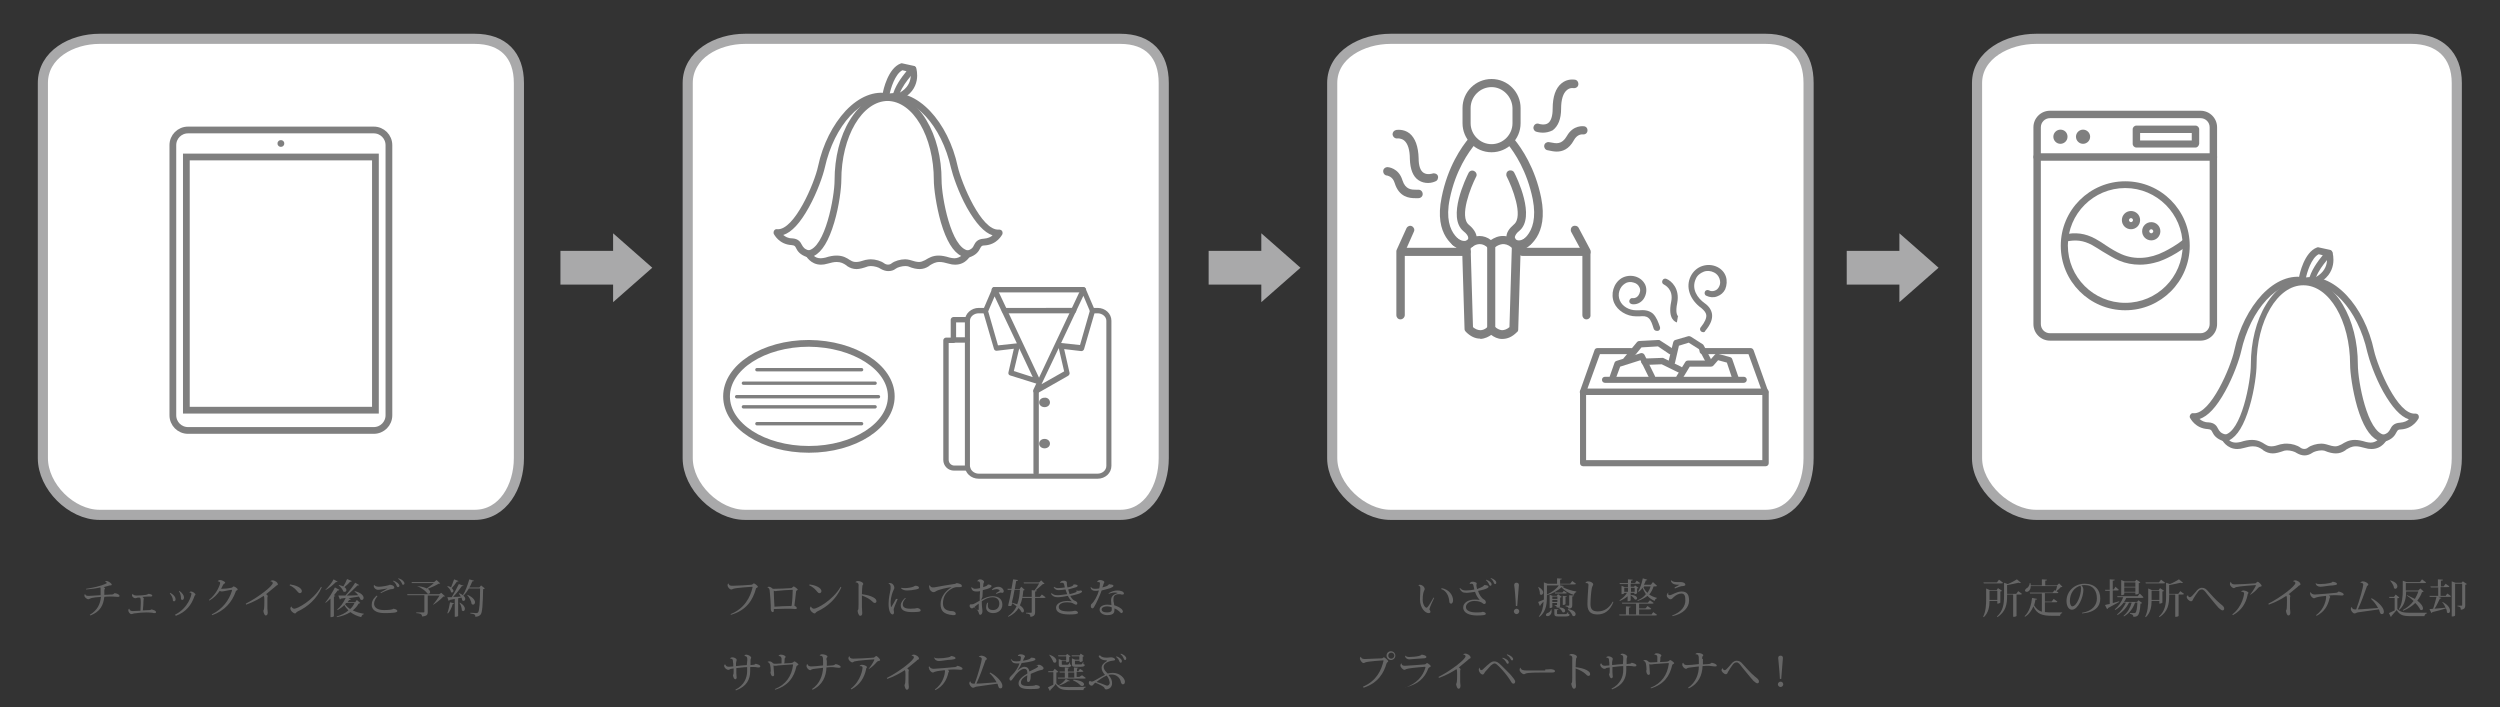 <?xml version="1.0" encoding="utf-8"?>
<!-- Generator: Adobe Illustrator 27.5.0, SVG Export Plug-In . SVG Version: 6.00 Build 0)  -->
<svg version="1.1" id="レイヤー_1" xmlns="http://www.w3.org/2000/svg" xmlns:xlink="http://www.w3.org/1999/xlink" x="0px"
	 y="0px" viewBox="0 0 740.5 209.5" style="enable-background:new 0 0 740.5 209.5;" xml:space="preserve">
<rect x="0" y="0" width="740.5" height="209.5" fill="#333333" stroke="none"/>
<style type="text/css">
	.st0{fill:#FFFFFF;stroke:#A9A9AA;stroke-width:3;stroke-miterlimit:10;}
	.st1{fill:#7F7F7F;}
	.st2{fill:#666666;}
	.st3{fill:#A9A9AA;}
	.st4{fill:none;stroke:#7F7F7F;stroke-width:2;stroke-miterlimit:10;}
	.st5{fill:none;stroke:#7F7F7F;stroke-linecap:round;stroke-linejoin:round;stroke-miterlimit:10;}
</style>
<path class="st0" d="M344.7,135.7c0,8.4-4.5,16.8-12.9,16.8H220.7c-8.4,0-17-8.4-17-16.8V24.6c0-8.4,8.7-13.1,17-13.1h111.1
	c8.4,0,12.9,4.8,12.9,13.1V135.7z"/>
<path class="st0" d="M153.7,135.7c0,8.4-4.7,16.8-13.1,16.8H29.5c-8.4,0-16.8-8.4-16.8-16.8V24.6c0-8.4,8.5-13.1,16.8-13.1h111.1
	c8.4,0,13.1,4.8,13.1,13.1V135.7z"/>
<path class="st0" d="M535.7,135.7c0,8.4-4.3,16.8-12.7,16.8H411.9c-8.4,0-17.3-8.4-17.3-16.8V24.6c0-8.4,8.9-13.1,17.3-13.1H523
	c8.4,0,12.7,4.8,12.7,13.1V135.7z"/>
<g>
	<path class="st1" d="M263.1,80.3c-0.8,0-1.6-0.3-2.3-0.7c-0.5-0.4-1.8-0.8-2.9-0.8c-0.4,0-0.6,0.1-0.8,0.1
		c-1.4,0.5-2.5,0.8-3.4,0.8c-1,0-1.9-0.3-2.8-0.9l-0.2-0.2c-0.9-0.6-1.6-1-2.9-1c-0.8,0-1.6,0.2-2.7,0.5c-0.7,0.2-1.3,0.3-1.9,0.3
		c-3.2,0-4.5-2.7-4.6-2.8c-0.1-0.3-0.1-0.6,0-0.9c0.2-0.3,0.4-0.5,0.7-0.5c5.1-0.7,7.9-15.9,7.9-20.8c0-6.7,1.6-13.1,4.5-17.8
		c3-4.9,7-7.7,11.3-7.7h0.1c4.3,0,8.3,2.7,11.3,7.7c2.9,4.8,4.5,11.1,4.5,17.8c0,4.9,2.8,20.1,7.9,20.8c0.3,0,0.6,0.2,0.7,0.5
		c0.2,0.3,0.2,0.6,0,0.9c-0.1,0.1-1.3,2.8-4.6,2.8l0,0c-0.6,0-1.3-0.1-1.9-0.3c-1.1-0.3-1.9-0.5-2.7-0.5c-1.3,0-2,0.5-2.9,1
		l-0.2,0.2c-0.9,0.6-1.8,0.9-2.8,0.9c-0.9,0-2-0.2-3.4-0.8c-0.1,0-0.4-0.1-0.8-0.1c-1.1,0-2.4,0.4-2.9,0.8
		C264.7,80.1,263.9,80.3,263.1,80.3z M257.9,76.8c1.4,0,3.1,0.5,4,1.2c0.7,0.5,1.6,0.5,2.2,0c0.9-0.7,2.6-1.2,4-1.2
		c0.5,0,1,0.1,1.4,0.2c1.2,0.4,2.1,0.6,2.7,0.6c0.6,0,1.1-0.2,1.7-0.5l0.2-0.1c1-0.6,2.1-1.3,3.9-1.3c1,0,2,0.2,3.3,0.6
		c0.5,0.1,0.9,0.2,1.4,0.2c0.9,0,1.6-0.4,2-0.7c-2.4-1.2-4.4-4.5-6-9.9c-1.4-4.9-2.1-10.2-2.1-12.5c0-13-6.2-23.5-13.8-23.5H263
		c-7.6,0-13.8,10.5-13.8,23.5c0,2.2-0.6,7.5-2.1,12.5c-1.6,5.4-3.6,8.7-6,9.9c0.4,0.4,1.1,0.7,2,0.7c0.4,0,0.9-0.1,1.4-0.2
		c1.2-0.4,2.3-0.6,3.3-0.6c1.9,0,3,0.7,3.9,1.3l0.2,0.1c0.6,0.4,1.1,0.5,1.7,0.5c0.7,0,1.5-0.2,2.7-0.6
		C256.9,76.9,257.4,76.8,257.9,76.8z"/>
	<path class="st1" d="M239.5,76.2c-0.1,0-0.2,0-0.3,0c-2.3-0.7-3-1.9-3.4-2.7c-0.3-0.6-0.4-0.8-1.3-0.9c-3.8-0.2-5.2-3.2-5.3-3.3
		c-0.1-0.3-0.1-0.7,0.1-1c0.2-0.3,0.5-0.5,0.9-0.4c5.1,0.4,11.1-13.8,12.1-18.6c1.4-6.6,4.4-12.4,8.2-16.5c4-4.2,8.5-6,12.7-5.1
		c0.5,0.1,0.9,0.6,0.8,1.2c-0.1,0.5-0.6,0.9-1.2,0.8c-7.4-1.6-15.7,7.3-18.5,20c-0.5,2.2-2.2,7.2-4.7,11.7c-2.6,4.7-5.1,7.4-7.6,8.2
		c0.6,0.5,1.4,1,2.6,1c1.9,0.1,2.5,1.1,2.9,1.9c0.4,0.7,0.7,1.3,2.2,1.7c0.5,0.1,0.8,0.7,0.7,1.2C240.3,75.9,239.9,76.2,239.5,76.2z
		"/>
	<path class="st1" d="M286.6,76.2c-0.4,0-0.8-0.3-1-0.7c-0.1-0.5,0.2-1.1,0.7-1.2c1.5-0.4,1.9-1,2.2-1.7c0.4-0.8,1-1.8,2.9-1.9
		c1.2-0.1,2.1-0.5,2.6-1c-2.5-0.8-5-3.6-7.6-8.2c-2.5-4.5-4.2-9.6-4.7-11.7c-2.8-12.7-11.1-21.6-18.5-20c-0.5,0.1-1.1-0.2-1.2-0.8
		c-0.1-0.5,0.2-1.1,0.8-1.2c4.2-0.9,8.7,0.9,12.7,5.1c3.8,4,6.8,9.9,8.2,16.5c1.1,4.8,7,19.1,12.2,18.6c0.3,0,0.7,0.1,0.9,0.4
		c0.2,0.3,0.2,0.7,0.1,1c-0.1,0.1-1.5,3.1-5.3,3.3c-0.8,0-0.9,0.2-1.3,0.9c-0.4,0.8-1.1,2-3.4,2.7C286.8,76.1,286.7,76.2,286.6,76.2
		z"/>
	<path class="st1" d="M265.3,29.9c-0.1,0-0.1,0-0.2,0c-0.5-0.1-0.9-0.6-0.8-1.2c0.6-3,2.8-5.9,4.2-7.6l-1.2-0.3
		c-2.2,1.1-3.5,5.5-3.8,7.1c-0.1,0.5-0.6,0.9-1.2,0.8c-0.5-0.1-0.9-0.6-0.8-1.2c0.1-0.7,1.5-7.3,5.3-8.7c0.2-0.1,0.4-0.1,0.6,0
		l3.2,0.7c0.4,0.1,0.6,0.3,0.7,0.7c0.1,0.4,0,0.7-0.3,1c0,0-4.2,4.1-4.9,7.8C266.2,29.5,265.8,29.9,265.3,29.9z"/>
	<path class="st1" d="M266,29.8c-0.4,0-0.7-0.2-0.9-0.6c-0.2-0.5,0-1.1,0.5-1.3c5.4-2.4,4-6.9,4-7.1c-0.2-0.5,0.1-1.1,0.6-1.2
		c0.5-0.2,1.1,0.1,1.2,0.6c0,0.1,2,6.4-5,9.5C266.2,29.8,266.1,29.8,266,29.8z"/>
</g>
<g>
	<path class="st1" d="M523,138.1h-54.1c-0.5,0-0.9-0.4-0.9-0.9v-21.1c0-0.5,0.4-0.9,0.9-0.9H523c0.5,0,0.9,0.4,0.9,0.9v21.1
		C523.9,137.7,523.5,138.1,523,138.1z M469.8,136.3h52.2V117h-52.2V136.3z"/>
	<path class="st1" d="M523,117h-54.1c-0.3,0-0.6-0.1-0.8-0.4c-0.2-0.2-0.2-0.6-0.1-0.8l4.3-12.1c0.1-0.4,0.5-0.6,0.9-0.6h9.9
		c0.5,0,0.9,0.4,0.9,0.9c0,0.5-0.4,0.9-0.9,0.9h-9.2l-3.7,10.2h51.4l-3.7-10.2h-13.6c-0.5,0-0.9-0.4-0.9-0.9c0-0.5,0.4-0.9,0.9-0.9
		h14.2c0.4,0,0.7,0.2,0.9,0.6l4.3,12.1c0.1,0.3,0.1,0.6-0.1,0.8C523.6,116.9,523.3,117,523,117z"/>
	<path class="st1" d="M516.5,113.4h-41.1c-0.5,0-0.9-0.4-0.9-0.9c0-0.5,0.4-0.9,0.9-0.9h41.1c0.5,0,0.9,0.4,0.9,0.9
		C517.4,113,517,113.4,516.5,113.4z"/>
	<path class="st1" d="M477.7,112.8c-0.1,0-0.2,0-0.3-0.1c-0.5-0.2-0.7-0.7-0.6-1.2l1.4-4c0.1-0.3,0.3-0.5,0.6-0.6l7.2-2.3
		c0.4-0.1,0.9,0.1,1.1,0.5l3.1,6.3c0.2,0.5,0,1-0.4,1.2c-0.5,0.2-1,0-1.2-0.4l-2.7-5.5l-6,1.9l-1.3,3.5
		C478.5,112.5,478.1,112.8,477.7,112.8z"/>
	<path class="st1" d="M514,112.8c-0.4,0-0.7-0.2-0.9-0.6l-1.6-4.8l-2.6-0.7l-1.4,1.6c-0.2,0.2-0.4,0.3-0.7,0.3h-6.3l-2.3,3.8
		c-0.3,0.4-0.8,0.6-1.3,0.3c-0.4-0.3-0.6-0.8-0.3-1.3l2.6-4.2c0.2-0.3,0.5-0.4,0.8-0.4h6.4l1.5-1.7c0.2-0.3,0.6-0.4,1-0.3l3.6,1
		c0.3,0.1,0.5,0.3,0.6,0.6l1.8,5.2c0.2,0.5-0.1,1-0.6,1.2C514.2,112.8,514.1,112.8,514,112.8z"/>
	<path class="st1" d="M497.5,110.4c-0.1,0-0.3,0-0.4-0.1l-4.9-2.4l-5.1,0.2c-0.5,0-0.9-0.4-1-0.9c0-0.5,0.4-0.9,0.9-1l5.4-0.2
		c0.1,0,0.3,0,0.4,0.1l5.1,2.5c0.5,0.2,0.7,0.8,0.4,1.2C498.2,110.2,497.9,110.4,497.5,110.4z"/>
	<path class="st1" d="M495.1,108.2c-0.1,0-0.1,0-0.2,0c-0.5-0.1-0.8-0.6-0.7-1.1l1.4-5.7c0.1-0.3,0.3-0.6,0.6-0.7l3.8-1.1
		c0.3-0.1,0.5,0,0.8,0.1l3.6,2.3c0.1,0.1,0.2,0.2,0.3,0.4l2,3.8c0.2,0.5,0.1,1-0.4,1.2c-0.5,0.2-1,0.1-1.2-0.4l-1.9-3.6l-3-1.9
		l-2.9,0.9l-1.2,5.2C495.9,107.9,495.5,108.2,495.1,108.2z"/>
	<path class="st1" d="M481.7,107.5c-0.2,0-0.4-0.1-0.6-0.2c-0.4-0.3-0.4-0.9-0.1-1.3l3.9-4.7c0.2-0.2,0.4-0.3,0.7-0.3l5.6-0.3
		c0.2,0,0.4,0,0.6,0.2l3.7,2.4c0.4,0.3,0.5,0.9,0.3,1.3c-0.3,0.4-0.9,0.5-1.3,0.3l-3.4-2.3l-4.9,0.3l-3.6,4.4
		C482.2,107.4,481.9,107.5,481.7,107.5z"/>
	<path class="st1" d="M483.1,104"/>
	<g>
		<path class="st1" d="M490.7,98c-0.4,0-0.8-0.3-0.9-0.7c-0.4-1.2-0.7-2.4-1.5-3.1c-0.7-0.6-1.5-0.6-2.7-0.5c-0.3,0-0.6,0-1,0
			c-2.8,0-5.5-1.7-6.5-4c-1.1-2.6-0.2-5.8,2.2-7.3c1.2-0.7,2.7-0.9,4.1-0.5c1.3,0.4,2.3,1.2,2.9,2.4c0.6,1.3,0.4,3-0.5,4.3
			c-0.8,1.1-2.1,1.7-3.4,1.5c-0.5-0.1-0.9-0.5-0.8-1c0.1-0.5,0.5-0.9,1-0.8c0.9,0.1,1.4-0.4,1.7-0.8c0.5-0.7,0.7-1.7,0.3-2.4
			c-0.3-0.7-0.9-1.2-1.7-1.4c-0.9-0.3-1.9-0.2-2.6,0.3c-1.6,1-2.3,3.2-1.5,5c0.7,1.7,2.7,2.9,4.8,2.9c0,0,0,0,0,0c0.3,0,0.6,0,0.9,0
			c1.3-0.1,2.8-0.1,4.1,1c1.1,1.1,1.6,2.6,2.1,4c0.1,0.5-0.1,1-0.6,1.1C490.9,98,490.8,98,490.7,98z"/>
		<path class="st1" d="M504.5,98.4c-0.2,0-0.4-0.1-0.6-0.2c-0.4-0.3-0.5-0.9-0.1-1.3c1.2-1.5,1.7-2.7,1.6-3.6
			c-0.1-0.7-0.6-1.3-1.4-2c-3.5-2.5-4.8-6.3-3.2-9.5c0.7-1.4,1.9-2.5,3.4-3c1.5-0.5,3.1-0.4,4.5,0.3c1.2,0.6,2.1,1.6,2.5,2.8
			c0.4,1.2,0.3,2.6-0.2,3.8c-0.5,1-1.3,1.7-2.4,2.1c-1,0.4-2.2,0.3-3.2-0.2c-0.5-0.2-0.6-0.8-0.4-1.2c0.2-0.5,0.8-0.6,1.2-0.4
			c0.5,0.3,1.2,0.3,1.7,0.1c0.6-0.2,1-0.6,1.3-1.2c0.4-0.7,0.4-1.6,0.1-2.4c-0.3-0.8-0.8-1.4-1.6-1.8c-1-0.5-2.1-0.6-3.1-0.2
			c-1,0.4-1.9,1.1-2.3,2.1c-1.4,3,0.5,5.7,2.6,7.2c1.3,0.9,2,2,2.2,3.2c0.2,1.5-0.4,3.1-2,5C505,98.3,504.8,98.4,504.5,98.4z"/>
		<path class="st1" d="M496.7,95.5c-0.3-0.1-2.8-0.8-1.7-6.1c0.8-3.8-2-5-2.1-5.1c-0.5-0.2-0.7-0.7-0.5-1.2c0.2-0.5,0.7-0.7,1.2-0.5
			c1.5,0.6,4,2.9,3.2,7.1c-0.6,2.9,0,3.8,0.3,4c0,0-0.1,0-0.1,0L496.7,95.5z"/>
	</g>
</g>
<g>
	<path class="st1" d="M434.4,75.8h-19c-0.7,0-1.2-0.6-1.2-1.2c0-0.7,0.6-1.2,1.2-1.2h19c0.7,0,1.2,0.6,1.2,1.2
		C435.6,75.2,435,75.8,434.4,75.8z"/>
	<path class="st1" d="M469.9,75.8h-19c-0.7,0-1.2-0.6-1.2-1.2c0-0.7,0.6-1.2,1.2-1.2h19c0.7,0,1.2,0.6,1.2,1.2
		C471.2,75.2,470.6,75.8,469.9,75.8z"/>
	<path class="st1" d="M423,54.2c-0.9,0-1.9-0.2-2.8-0.8c-1.7-1.1-2.5-3.3-2.6-6.3c0-2.7-0.6-4.6-1.7-5.5c-0.9-0.7-1.9-0.6-1.9-0.6
		c-0.7,0.1-1.3-0.3-1.5-1c-0.1-0.7,0.3-1.3,1-1.5c0.2,0,2.2-0.4,4,1c1.7,1.4,2.6,3.9,2.7,7.4c0,2.2,0.5,3.7,1.5,4.3
		c1.1,0.7,2.6,0.2,2.6,0.2c0.6-0.2,1.4,0.1,1.6,0.7c0.2,0.6-0.1,1.4-0.7,1.6C425,53.8,424.1,54.2,423,54.2z"/>
	<path class="st1" d="M438.4,100.3c-1.5,0-2.9-0.7-4.2-2c-0.2-0.2-0.4-0.5-0.4-0.8l-0.7-23.2c-2.4-1-8.4-4.6-6.1-15.8
		c1.8-9.1,5.9-15,8.2-17.7c0.4-0.5,1.2-0.6,1.8-0.1c0.5,0.4,0.6,1.2,0.1,1.8c-2.1,2.5-6,8-7.7,16.5c-2.3,11.3,4.9,13.1,5.2,13.2
		c0.5,0.1,0.9,0.6,1,1.2l0.7,23.5c0.7,0.6,1.5,0.9,2.2,0.9c1.3,0,2.3-1.1,2.3-1.2c0.2-0.3,0.6-0.4,0.9-0.4c0.4,0,0.7,0.2,0.9,0.4
		c0,0,1,1.1,2.3,1.2c0.7,0,1.5-0.3,2.2-0.9l0.7-23.5c0-0.6,0.4-1.1,1-1.2c0.3-0.1,7.4-1.9,5.2-13.2c-1.7-8.4-5.4-13.8-7.4-16.3
		c-0.4-0.5-0.4-1.3,0.2-1.7c0.5-0.4,1.3-0.4,1.7,0.2c2.2,2.7,6.2,8.5,8,17.4c2.2,11.1-3.7,14.8-6.1,15.8l-0.7,23.2
		c0,0.3-0.1,0.6-0.4,0.8c-1.4,1.4-2.8,2-4.4,2c-1.3,0-2.4-0.6-3.2-1.2c-0.7,0.5-1.8,1.1-3.2,1.2
		C438.5,100.3,438.5,100.3,438.4,100.3z"/>
	<path class="st1" d="M441.7,98.8c-0.7,0-1.2-0.6-1.2-1.2V72.6c0-0.7,0.6-1.2,1.2-1.2c0.7,0,1.2,0.6,1.2,1.2v24.9
		C443,98.2,442.4,98.8,441.7,98.8z"/>
	<path class="st1" d="M433.8,73.8c-1.3,0-2.6-0.6-3.4-1.1c-0.6-0.4-0.7-1.2-0.3-1.7c0.4-0.6,1.2-0.7,1.7-0.3c0,0,1.8,1.2,2.8,0.4
		c0.1-0.1,0.3-0.3,0.3-0.6c0-0.6-0.5-1.3-1.4-2c-5-4.1,0.8-15.9,1.5-17.3c0.3-0.6,1.1-0.9,1.7-0.5c0.6,0.3,0.9,1.1,0.5,1.7
		c-1.5,2.9-5.1,11.8-2.1,14.2c1.8,1.5,2.3,2.9,2.3,3.9c0,1-0.4,1.9-1.1,2.5C435.5,73.6,434.6,73.8,433.8,73.8z"/>
	<path class="st1" d="M449.9,73.7c-0.9,0-1.7-0.3-2.5-0.9c-0.8-0.7-1.2-1.6-1.2-2.6c0-1.3,0.8-2.5,2.2-3.7c3-2.4-0.6-11.3-2.1-14.2
		c-0.3-0.6-0.1-1.4,0.5-1.7c0.6-0.3,1.4-0.1,1.7,0.5c0.7,1.3,6.5,13.2,1.5,17.3c-0.8,0.6-1.2,1.3-1.3,1.8c0,0.3,0.2,0.5,0.3,0.7
		c1,0.9,2.8-0.4,2.8-0.4c0.6-0.4,1.3-0.3,1.7,0.3c0.4,0.6,0.3,1.3-0.3,1.7C452.5,73.1,451.2,73.7,449.9,73.7z"/>
	<path class="st1" d="M449.1,74.2c-0.3,0-0.7-0.1-0.9-0.4c-0.8-0.9-1.7-1.4-2.7-1.5c-1.6-0.1-3,1.2-3,1.2c-0.5,0.5-1.3,0.5-1.7,0
		c-0.8-0.8-1.6-1.2-2.5-1.2c0,0,0,0,0,0c-1.5,0-2.7,1.2-2.7,1.2c-0.5,0.5-1.3,0.5-1.8,0c-0.5-0.5-0.5-1.3,0-1.7
		c0.1-0.1,1.9-1.9,4.4-1.9c1.2,0,2.4,0.4,3.4,1.2c0.9-0.6,2.2-1.3,3.9-1.2c1.6,0.1,3.1,0.8,4.4,2.3c0.5,0.5,0.4,1.3-0.1,1.8
		C449.7,74.1,449.4,74.2,449.1,74.2z"/>
	<path class="st1" d="M441.8,45.1c-4.8,0-8.6-3.9-8.6-8.6V32c0-4.8,3.9-8.6,8.6-8.6c4.8,0,8.6,3.9,8.6,8.6v4.5
		C450.4,41.3,446.5,45.1,441.8,45.1z M441.8,25.8c-3.4,0-6.2,2.8-6.2,6.2v4.5c0,3.4,2.8,6.2,6.2,6.2s6.2-2.8,6.2-6.2V32
		C447.9,28.6,445.1,25.8,441.8,25.8z"/>
	<path class="st1" d="M419.2,58.7c-1.8,0-4.8-0.3-6.1-4.5c-0.6-2-2.1-2.1-2.2-2.2c-0.7,0-1.2-0.6-1.2-1.3c0-0.7,0.6-1.2,1.3-1.2
		c0.1,0,3.3,0.2,4.4,3.9c0.9,2.8,2.7,2.8,4.2,2.8c0.2,0,0.4,0,0.6,0c0.7,0,1.2,0.6,1.2,1.3c0,0.7-0.6,1.2-1.3,1.2
		c-0.1,0-0.3,0-0.5,0C419.6,58.7,419.4,58.7,419.2,58.7z"/>
	<path class="st1" d="M457,39.3c-1.1,0-2-0.3-2-0.3c-0.6-0.2-1-1-0.7-1.6c0.2-0.6,0.9-1,1.6-0.7c0,0,1.6,0.5,2.6-0.2
		c0.9-0.6,1.4-2.1,1.4-4.3c0-3.6,0.9-6.1,2.6-7.5c1.8-1.5,3.7-1.1,4-1.1c0.7,0.1,1.1,0.8,1,1.5c-0.1,0.7-0.8,1.1-1.5,1
		c0,0-1-0.2-1.9,0.6c-1.1,0.9-1.7,2.8-1.7,5.5c0,3.1-0.9,5.2-2.5,6.4C458.9,39.1,457.9,39.3,457,39.3z"/>
	<path class="st1" d="M461.1,44.9c-0.9,0-1.7-0.2-2.2-0.3c-0.2,0-0.3-0.1-0.5-0.1c-0.7-0.1-1.1-0.8-1-1.4c0.1-0.7,0.8-1.1,1.4-1
		c0.2,0,0.4,0.1,0.6,0.1c1.5,0.3,3.2,0.7,4.7-1.9c1.9-3.4,5-2.9,5.1-2.9c0.7,0.1,1.1,0.7,1,1.4c-0.1,0.7-0.7,1.1-1.4,1
		c-0.2,0-1.6-0.1-2.6,1.7C464.7,44.3,462.7,44.9,461.1,44.9z"/>
	<path class="st1" d="M414.8,94.6c-0.7,0-1.2-0.6-1.2-1.2V74.5c0-0.2,0-0.3,0.1-0.5l2.9-6.4c0.3-0.6,1-0.9,1.6-0.6
		c0.6,0.3,0.9,1,0.6,1.6l-2.7,6.1v18.6C416.1,94,415.5,94.6,414.8,94.6z"/>
	<path class="st1" d="M469.9,94.6c-0.7,0-1.2-0.6-1.2-1.2V74.8l-3.3-6.1c-0.3-0.6-0.1-1.4,0.5-1.7c0.6-0.3,1.4-0.1,1.7,0.5l3.4,6.4
		c0.1,0.2,0.1,0.4,0.1,0.6v18.8C471.2,94,470.6,94.6,469.9,94.6z"/>
</g>
<path class="st0" d="M727.7,135.7c0,8.4-5.1,16.8-13.5,16.8H603.1c-8.4,0-17.5-8.4-17.5-16.8V24.6c0-8.4,9.1-13.1,17.5-13.1h111.1
	c8.4,0,13.5,4.8,13.5,13.1V135.7z"/>
<g>
	<g>
		<path class="st2" d="M30.9,176.2c0.7,0,1.4-0.1,1.9-0.1c0.5,0,0.8,0,1.1-0.4c0.6,0,1.5,0.4,1.5,0.8c0,0.3-0.2,0.3-0.6,0.3
			c-0.3,0-0.9-0.1-1.4-0.1c-0.3,0-0.6,0-1,0c-0.5,0-1,0-1.5,0.1c-0.3,2.4-1.1,4.3-4.1,5.5l-0.2-0.2c2.2-1.3,3.1-3.1,3.3-5.3
			c-0.5,0-2.7,0.2-3.2,0.5c-0.2,0.1-0.4,0.2-0.5,0.2c-0.5,0-1.2-0.6-1.2-1.1c0-0.2,0.1-0.4,0.2-0.5l0,0c0.1,0.6,0.6,0.6,1.3,0.6
			c0.4,0,1.9-0.1,3.3-0.2c0-0.4,0-0.8,0-1.1c0-0.9,0-1.1-0.1-1.2c-1.2,0.3-2.8,0.5-4.2,0.6l0-0.2c2.2-0.3,4.5-0.9,5.6-1.4
			c0.5-0.2,0.5-0.2,0.5-0.4c0-0.1-0.2-0.3-0.5-0.3l0,0c0-0.1,0.2-0.2,0.4-0.2c0.6,0,1.6,0.7,1.6,1.1c0,0.2-0.4,0.2-0.6,0.2
			c-0.5,0.2-1.2,0.3-1.8,0.5c0.2,0.1,0.4,0.3,0.4,0.4c0,0.1,0,0.2-0.1,0.2c-0.1,0.1-0.1,0.2-0.1,0.4L30.9,176.2z"/>
		<path class="st2" d="M40.8,177c-0.4,0.1-0.5,0.2-0.7,0.2c-0.5,0-1-0.5-1-0.8c0-0.2,0-0.3,0.2-0.5h0c0.1,0.2,0.4,0.5,1.1,0.5
			c1.3,0,2.2-0.1,2.8-0.2c0.6-0.1,0.6-0.3,0.8-0.3c0.4,0,1.1,0.2,1.1,0.5c0,0.2-0.2,0.3-0.5,0.3l-0.9,0c-0.7,0-1.2,0.1-1.5,0.1
			c0.2,0.2,0.4,0.4,0.4,0.5c0,0.2-0.1,0.1-0.1,0.6c0,0.7-0.1,2.1-0.2,2.9c0.6,0,1.5-0.1,2-0.1c0.3,0,0.4-0.1,0.6-0.2
			c0.7,0.2,1.3,0.4,1.3,0.8c0,0.2-0.1,0.3-0.4,0.3c-0.2,0-0.4,0-0.7-0.1c-1.1-0.1-1.2-0.1-1.7-0.1c-0.9,0-2.4,0.1-3.7,0.3
			c-0.5,0.1-0.5,0.2-0.8,0.2c-0.4,0-0.9-0.6-0.9-1.1c0-0.1,0-0.4,0.3-0.5c0.1,0.7,0.9,0.7,1,0.7c0,0,2-0.1,2.3-0.1
			c0-0.7,0.1-1.6,0.1-2.3c0-1.3-0.1-1.5-0.3-1.6L40.8,177z"/>
		<path class="st2" d="M50.4,175.6c0.9,0.4,1.6,1.2,1.6,1.9c0,0.4-0.2,0.6-0.4,0.6c-0.3,0-0.4-0.1-0.4-0.4c0-0.6-0.4-1.4-0.9-1.9
			L50.4,175.6z M51.8,182.1c4-2,4.9-5.8,4.9-6.2c0-0.3-0.3-0.4-0.6-0.4c0-0.1,0.2-0.3,0.5-0.3c0.5,0,1.3,0.6,1.3,0.9
			c0,0.1-0.1,0.2-0.2,0.3c0,0-0.1,0.1-0.1,0.2c-0.9,2.6-2.5,4.7-5.5,5.8L51.8,182.1z M53.1,175c0.9,0.6,1.4,1.4,1.4,1.9
			c0,0.5-0.2,0.8-0.5,0.8c-0.3,0-0.4-0.2-0.4-0.5c0-0.6-0.1-1.3-0.6-2.1L53.1,175z"/>
		<path class="st2" d="M61.9,177.7c2.3-1.8,3.3-4.5,3.3-5c0-0.4-0.4-0.5-0.7-0.5c0.1-0.2,0.3-0.4,0.7-0.4c0.5,0,1.5,0.5,1.5,0.8
			c0,0.1-0.1,0.2-0.3,0.3c-0.1,0-0.2,0.2-0.3,0.3c-0.2,0.4-0.4,0.8-0.6,1.2c0.1,0,0.2,0,0.3,0c0.5,0,1.9-0.1,2.7-0.3
			c0.2,0,0.3-0.1,0.4-0.2c0.1-0.1,0.2-0.2,0.3-0.2c0.3,0,1.2,0.6,1.2,0.9c0,0.1-0.1,0.2-0.3,0.3c-0.1,0-0.3,0.2-0.3,0.4
			c-1.1,3-3.1,5.5-6.9,6.9l-0.2-0.2c3.2-1.6,5.1-4.1,6-7c0-0.1,0-0.1,0-0.2c0-0.1,0-0.1-0.1-0.1c-0.4,0-2.5,0.5-2.9,0.5
			c-0.3,0-0.5-0.1-0.6-0.2c-0.7,1-1.7,2.1-3.1,2.9L61.9,177.7z"/>
		<path class="st2" d="M72.8,178.8c4.1-2.1,8-5.3,8-6.1c0-0.3-0.3-0.5-0.7-0.5c0-0.1,0.3-0.3,0.6-0.3c0.7,0,1.6,0.6,1.6,1.2
			c0,0.2-0.2,0.2-0.3,0.3c-0.2,0.1-0.3,0.1-0.4,0.3c-0.8,0.7-2.1,1.7-2.8,2.3c0.3,0.1,0.5,0.4,0.5,0.6c0,0.2-0.1,0.2-0.1,0.4
			c0,0.3,0,1.7,0,2.1c0,0.5,0,0.9,0,1.2c0,0.4,0.1,0.7,0.1,1.1c0,0.6-0.2,0.9-0.6,0.9c-0.3,0-0.6-0.6-0.7-1.4c0.2-0.3,0.3-0.5,0.3-3
			c0-0.6,0-1.2-0.2-1.4c-1.1,0.7-2.9,1.8-5.2,2.6L72.8,178.8z"/>
		<path class="st2" d="M85.9,173.1c1.5,0.2,3.5,0.9,3.5,2c0,0.3-0.2,0.6-0.6,0.6c-0.3,0-0.5-0.3-0.7-0.5c-0.4-0.5-1.2-1.4-2.3-1.8
			L85.9,173.1z M95.3,174c-1.5,3.4-4.1,5.7-7.1,7.1c-0.6,0.3-0.5,0.6-0.8,0.6c-0.5,0-1.4-0.8-1.4-1.5c0-0.2,0.1-0.4,0.3-0.6
			c0.1,0.4,0.5,0.7,0.9,0.7c0.9,0,5.6-2.5,7.9-6.5L95.3,174z"/>
		<path class="st2" d="M96.4,178.4c1.1-1.3,2.2-3.2,2.8-4.4l1.3,0.7c-0.1,0.1-0.1,0.2-0.3,0.2c0,0-0.1,0-0.2,0
			c-0.3,0.4-0.6,0.9-1.1,1.4l0.4,0.2c0,0.1-0.2,0.2-0.4,0.2v5.8c0,0.1-0.4,0.3-0.8,0.3h-0.2v-5.5c-0.5,0.5-1,0.9-1.5,1.3L96.4,178.4
			z M96.4,174.7c0.9-0.9,2-2.2,2.4-3.1l1.2,0.7c0,0.1-0.1,0.1-0.3,0.1c0,0-0.1,0-0.2,0c-0.7,0.7-1.9,1.8-3.1,2.4L96.4,174.7z
			 M105.7,177.7l1,0.9c-0.1,0.1-0.2,0.1-0.5,0.2c-0.4,0.8-1,1.4-1.7,2c1,0.5,2.1,0.8,3.3,1l0,0.1c-0.4,0.1-0.7,0.4-0.8,0.9
			c-1.2-0.3-2.3-0.8-3.2-1.5c-1.1,0.7-2.4,1.2-4,1.5l-0.1-0.2c1.4-0.4,2.6-1,3.5-1.8c-0.5-0.5-0.9-1-1.2-1.6c-0.6,0.6-1.3,1.1-2,1.5
			l-0.1-0.2c0.9-0.7,1.8-1.9,2.5-3.4l-1.4,0.2c-0.1,0.1-0.2,0.2-0.3,0.3l-0.5-1.2c0.5,0,1.2,0,2.1,0c1.1-1.2,2.3-2.8,2.9-3.8
			l1.2,0.7c-0.1,0.1-0.1,0.1-0.3,0.1c-0.1,0-0.1,0-0.2,0c-0.8,0.8-2,2-3.2,3c1,0,2.2,0,3.4-0.1c-0.3-0.4-0.7-0.8-1.1-1.1l0.1-0.1
			c2,0.5,2.6,1.4,2.6,2c0,0.3-0.2,0.6-0.5,0.6c-0.1,0-0.2,0-0.4-0.1c-0.1-0.3-0.3-0.6-0.5-0.9c-0.8,0.1-1.8,0.3-3.1,0.5l0.7,0.3
			c-0.1,0.1-0.1,0.2-0.3,0.2c-0.1,0-0.1,0-0.2,0c-0.2,0.3-0.3,0.5-0.5,0.7h2.3L105.7,177.7z M100.5,173.3c0.5,0.1,0.9,0.3,1.2,0.4
			c0.4-0.6,0.8-1.4,1.1-2.2l1.4,0.6c-0.1,0.1-0.1,0.2-0.3,0.2c0,0-0.1,0-0.2,0c-0.5,0.6-1.2,1.2-1.7,1.6c0.5,0.3,0.6,0.7,0.6,0.9
			c0,0.3-0.2,0.5-0.5,0.5c-0.1,0-0.2,0-0.4-0.1c-0.2-0.6-0.8-1.4-1.4-1.8L100.5,173.3z M102.2,179c0.4,0.5,0.9,1,1.5,1.4
			c0.6-0.5,1-1.1,1.3-1.8h-2.5L102.2,179z"/>
		<path class="st2" d="M111.8,176.6c-0.6,0.7-1,1.5-1,2.2c0,1,0.8,1.9,2.9,1.9c1.5,0,2.5-0.1,2.8-0.4c0.8,0.1,1.2,0.4,1.2,0.7
			c0,0.5-1.6,0.6-3.9,0.6c-2.7,0-3.7-1.2-3.7-2.4c0-0.9,0.3-1.8,1.5-2.8L111.8,176.6z M114.8,174.3c-0.9,0.1-2.2,0.4-2.8,0.4
			c-0.8,0-1.3-0.7-1.3-1.1c0-0.1,0-0.2,0.1-0.3l0.1,0c0.1,0.2,0.5,0.5,1.3,0.5c1,0,3-0.4,3.3-0.6c0.9,0.1,1.3,0.4,1.3,0.9
			c0,0.2-0.4,0.4-0.7,0.4c-0.8,0-2.3,0.7-3.3,1.2l-0.1-0.2C113.2,175.2,114.3,174.6,114.8,174.3L114.8,174.3z M116.6,172
			c1,0.4,1.7,1,1.7,1.5c0,0.3-0.2,0.4-0.4,0.4c-0.2,0-0.3-0.1-0.4-0.3c-0.1-0.4-0.4-1-1.1-1.5L116.6,172z M118.1,171.3
			c1,0.3,1.7,1,1.7,1.5c0,0.3-0.2,0.4-0.4,0.4c-0.2,0-0.3-0.1-0.3-0.3c-0.2-0.4-0.5-1-1.2-1.5L118.1,171.3z"/>
		<path class="st2" d="M130.7,175.6l1.1,1c-0.1,0.1-0.2,0.1-0.5,0.1c-0.7,0.8-2,1.8-2.9,2.4l-0.1-0.1c0.6-0.6,1.4-1.8,1.9-2.6h-3.5
			v4.9c0,0.7-0.2,1.2-1.7,1.3c0-0.8-0.6-0.9-1.7-1v-0.2h2.1c0.2,0,0.3,0,0.3-0.2v-4.9h-5l-0.1-0.3h9.5L130.7,175.6z M123.5,173.6
			c1.4,0.1,2.3,0.4,2.9,0.7c0.7-0.5,1.6-1.1,2.1-1.6H122l-0.1-0.3h6.7l0.7-0.6l1.1,1c-0.1,0.1-0.3,0.1-0.5,0.1
			c-0.8,0.5-2.1,1.1-3.2,1.5c0.5,0.3,0.7,0.7,0.7,1c0,0.3-0.2,0.5-0.5,0.5c-0.1,0-0.2,0-0.3-0.1c-0.4-0.6-1.5-1.6-3.1-2.2
			L123.5,173.6z"/>
		<path class="st2" d="M132.6,173.6c0.4,0.1,0.8,0.2,1,0.4c0.3-0.7,0.6-1.6,0.9-2.4l1.3,0.5c0,0.1-0.2,0.2-0.5,0.2
			c-0.4,0.6-1,1.4-1.5,1.9c0.3,0.3,0.5,0.6,0.5,0.8c0,0.3-0.2,0.5-0.4,0.5c-0.1,0-0.2,0-0.3-0.1c-0.1-0.6-0.6-1.3-1.1-1.6
			L132.6,173.6z M134.5,178.7c0,0.1-0.1,0.2-0.4,0.2c-0.3,1.1-0.8,2.1-1.4,2.8l-0.2-0.1c0.3-0.7,0.6-2,0.8-3.2L134.5,178.7z
			 M137.3,173.5c0,0.1-0.1,0.1-0.3,0.1c-0.1,0-0.1,0-0.2,0c-0.6,0.9-1.6,2.2-2.6,3.2c0.7,0,1.5,0,2.3-0.1c-0.2-0.3-0.4-0.7-0.6-0.9
			l0.1-0.1c1.3,0.5,1.8,1.2,1.8,1.7c0,0.3-0.2,0.6-0.5,0.6c-0.1,0-0.3-0.1-0.4-0.2c0-0.2-0.1-0.5-0.2-0.8c-0.3,0.1-0.6,0.1-1,0.2
			v5.2c0,0.1-0.3,0.3-0.8,0.3h-0.2v-5.3c-0.5,0.1-0.9,0.2-1.5,0.3c-0.1,0.2-0.2,0.2-0.3,0.3l-0.4-1.1c0.3,0,0.8,0,1.3,0
			c0.7-1.2,1.6-2.8,2.1-3.9L137.3,173.5z M136.2,178.5c1.1,0.6,1.5,1.3,1.5,1.8c0,0.4-0.2,0.7-0.5,0.7c-0.1,0-0.3-0.1-0.4-0.2
			c0-0.7-0.3-1.7-0.7-2.2L136.2,178.5z M142.5,173.4l1.1,0.9c-0.1,0.1-0.2,0.2-0.5,0.2c-0.1,4.3-0.2,7.1-0.8,7.6
			c-0.4,0.4-0.7,0.5-1.5,0.6c0-0.6-0.1-0.8-1.5-1l0-0.2c0.6,0,1.5,0.1,1.8,0.1c0.2,0,0.3,0,0.5-0.2c0.4-0.4,0.6-3.2,0.6-7.1h-3.3
			c-0.5,0.8-1,1.5-1.6,2.1l-0.2-0.1c0.7-1.1,1.4-2.9,1.9-4.7l1.4,0.4c-0.1,0.1-0.1,0.2-0.5,0.2c-0.3,0.6-0.5,1.3-0.9,1.8h3
			L142.5,173.4z M138.5,176.2c1.6,0.7,2.2,1.6,2.2,2.2c0,0.4-0.3,0.7-0.6,0.7c-0.1,0-0.3-0.1-0.4-0.2c-0.1-0.9-0.7-2-1.3-2.6
			L138.5,176.2z"/>
	</g>
</g>
<g>
	<g>
		<path class="st2" d="M216.4,181.9c4.1-1.6,5.9-5.1,6.5-7.9c0,0,0,0,0-0.1c0-0.1,0-0.1-0.1-0.1c-0.2,0-4.8,0.3-5.6,0.6
			c-0.3,0.1-0.3,0.2-0.6,0.2c-0.5,0-1.1-0.7-1.1-1.3c0-0.2,0.1-0.4,0.3-0.5l0,0c0,0.2,0.2,0.5,0.4,0.6c0.2,0.1,0.5,0.1,0.9,0.1
			c1.1,0,4.7-0.2,5.5-0.3c0.3,0,0.5-0.4,0.7-0.4c0.3,0,1.2,0.8,1.2,1c0,0.1-0.2,0.2-0.3,0.3c-0.2,0.1-0.3,0.1-0.3,0.3
			c-0.9,3.3-2.8,6.4-7.4,7.7L216.4,181.9z"/>
		<path class="st2" d="M227.3,174c0.1-0.2,0.3-0.2,0.5-0.2c0.3,0,0.8,0.3,1.1,0.6c0.1,0,0.3,0,0.4,0c1,0,4-0.1,5-0.2
			c0.2,0,0.3-0.1,0.4-0.2c0.1-0.1,0.3-0.3,0.4-0.3c0.2,0,1.2,0.8,1.2,0.9c0,0.1-0.1,0.2-0.3,0.3c-0.1,0-0.2,0.2-0.2,0.3
			c-0.1,0.7-0.3,2.9-0.5,4.2c0.4,0.2,0.7,0.4,0.7,0.7s-0.2,0.3-0.5,0.3c-0.3,0-0.9-0.1-1.4-0.1c-0.3,0-0.7,0-1.1,0
			c-1.2,0-2.8,0.1-3.8,0.1c0,0.7,0,0.9-0.3,0.9c-0.4,0-0.6-0.5-0.6-1c0-0.1,0-0.8,0-1c0-0.6-0.2-3.3-0.3-4.1
			C228,174.8,227.9,174.1,227.3,174L227.3,174z M234.5,179.4c0.2-1.5,0.3-3.7,0.3-4.6c0-0.1,0-0.1-0.1-0.1c-0.8,0-3.7,0.2-4.3,0.3
			c-0.3,0-0.6,0.1-0.7,0.1s-0.4,0-0.5-0.2c0,0.2,0,0.3,0,0.5c0,0.7,0.1,3.2,0.2,4.3c1.3-0.1,3.7-0.2,4.5-0.2
			C234.1,179.6,234.4,179.5,234.5,179.4z"/>
		<path class="st2" d="M239.8,173.1c1.5,0.2,3.5,0.9,3.5,2c0,0.3-0.2,0.6-0.6,0.6c-0.3,0-0.5-0.3-0.7-0.5c-0.4-0.5-1.2-1.4-2.3-1.8
			L239.8,173.1z M249.2,174c-1.5,3.4-4.1,5.7-7.1,7.1c-0.6,0.3-0.5,0.6-0.8,0.6c-0.5,0-1.4-0.8-1.4-1.5c0-0.2,0.1-0.4,0.3-0.6
			c0.1,0.4,0.5,0.7,0.9,0.7c0.9,0,5.6-2.5,7.9-6.5L249.2,174z"/>
		<path class="st2" d="M253.4,172.5c0-0.2,0.4-0.4,0.7-0.4c0.7,0,1.6,0.4,1.6,0.9c0,0.1-0.1,0.2-0.2,0.3c-0.1,0.1-0.2,2.1-0.2,2.7
			c1.4,0.2,2.6,0.5,3.3,0.9c0.7,0.4,1,0.7,1,1.2c0,0.3-0.2,0.5-0.5,0.5c-0.3,0-0.6-0.3-0.9-0.6c-0.5-0.5-1.7-1.2-2.9-1.6
			c0,1.2,0,2.5,0,3.3c0,0.8,0.1,1.4,0.1,1.9c0,0.5-0.2,0.8-0.6,0.8c-0.5,0-0.7-1-0.8-1.5c0.3-0.3,0.3-0.7,0.3-1.8c0-0.6,0-1.8,0-2.9
			c0-0.9,0-1.8,0-2.4C254.4,173.1,254.3,172.5,253.4,172.5L253.4,172.5z"/>
		<path class="st2" d="M265.9,177.4c-0.6,1.4-1.2,2.8-1.2,3.2c0,0.2,0.1,0.4,0.1,0.8c0,0.4-0.2,0.6-0.4,0.6c-0.6,0-1.2-1-1.2-3.1
			c0-1.8,0.4-3.3,0.6-4.4c0-0.2,0-0.3,0-0.5c0-0.1,0-0.2,0-0.3c0-0.4-0.3-0.8-0.6-0.8l0-0.1c0.1-0.1,0.3-0.1,0.4-0.1
			c0.8,0,1.3,0.8,1.3,1.3c0,0.4-0.1,0.5-0.2,0.7c-0.9,2-0.9,3.4-0.9,3.9c0,0.6,0.1,1,0.1,1.2l0.1,0c0.3-0.4,1-1.7,1.4-2.4
			L265.9,177.4z M268.3,177.2c-0.6,0.6-0.9,1.2-0.9,1.8c0,0.9,0.7,1.3,2.3,1.3c1,0,1.7-0.1,2-0.2c0.7,0.1,1,0.4,1,0.7
			c0,0.4-0.6,0.5-2.6,0.5c-2.2,0-3.3-0.6-3.3-2c0-0.8,0.6-1.6,1.3-2.2L268.3,177.2z M267,174.1c0.3,0.1,0.8,0.1,1.2,0.1
			c0.6,0,1.8-0.2,2.3-0.4c0.2-0.1,0.5-0.3,0.6-0.3c0.6,0,1.1,0.2,1.1,0.6c0,0.3-0.4,0.4-0.9,0.5c-0.9,0.2-2,0.3-2.6,0.3
			c-0.6,0-1.2-0.1-1.8-0.6L267,174.1z"/>
		<path class="st2" d="M275.4,173.3c0.1,0.4,0.4,0.7,0.9,0.7c0.2,0,0.6,0,0.9-0.1c1-0.2,3.8-0.7,5.3-0.9c0.4,0,0.7-0.2,0.9-0.3
			c1,0.2,1.5,0.4,1.5,0.9c0,0.3-0.3,0.3-0.6,0.3c-0.3,0-0.5,0-0.8,0c-1.3,0-2.9,1.2-3.5,2.2c-0.4,0.6-0.7,1.6-0.7,2.6
			c0,1.6,0.9,2.1,2.3,2.3c0.3,0,0.7,0,0.9,0.1c0.4,0.2,0.6,0.4,0.6,0.7c0,0.3-0.2,0.4-0.6,0.4c-0.1,0-0.2,0-0.3,0
			c-2.8-0.3-3.6-1.3-3.6-3.3c0-2.2,1.6-4,3.3-5l0,0c-1.1,0.1-4,0.7-4.8,1.3c-0.2,0.1-0.3,0.2-0.6,0.2c-0.5,0-1.2-0.6-1.2-1.2
			C275.1,173.7,275.2,173.5,275.4,173.3L275.4,173.3z"/>
		<path class="st2" d="M290.6,177.7c1.2-0.7,2.4-1.1,3.4-1.1c1.8,0,2.9,0.9,2.9,2.5c0,1.6-1.3,2.5-2.7,2.5c-1.3,0-2.1-0.7-2.1-1.6
			c0-0.6,0.1-1.2,0.4-1.5l0.2,0c-0.1,0.3-0.1,0.6-0.1,0.9c0,0.9,0.6,1.3,1.5,1.3c1.2,0,1.9-0.8,1.9-1.9c0-1.3-0.9-1.9-2-1.9
			c-1,0-2.1,0.4-3.2,1.2c0,1.8,0.2,2.2,0.2,2.9c0,0.6-0.2,1.1-0.7,1.1c-0.3,0-0.3-0.4-0.5-0.9c-0.1-0.3-0.7-0.9-1.2-1.4
			c-0.2,0.2-0.5,0.4-0.7,0.4c-0.3,0-0.7-0.3-0.7-0.7c0-0.3,0.1-0.5,0.3-0.5c0.2,0,0.3,0,0.5,0c0.4,0,1.3-0.6,2.2-1.1
			c0-0.9,0-2.1,0.1-2.8c-0.4,0.1-0.9,0.1-1.1,0.1c-0.6,0-1.3-0.1-1.5-1.1l0.1-0.2c0.3,0.3,0.6,0.5,1,0.5c0.5,0,1.1-0.1,1.5-0.2
			c0-0.3,0-0.9,0-1.2c0-0.7-0.3-0.9-0.8-0.8l0-0.1c0.1-0.2,0.4-0.5,0.8-0.5c0.6,0,1.2,0.4,1.2,0.8c0,0.1-0.2,0.3-0.2,0.5
			c0,0.2-0.1,0.5-0.1,1c0.8-0.2,1.4-0.5,1.4-0.8l0,0c0.7,0.1,1.1,0.2,1.1,0.5c0,0.1-0.1,0.3-0.3,0.4c-0.4,0.3-1.4,0.6-2.3,0.8
			c0,0.6-0.1,1.5-0.1,2L290.6,177.7z M289.9,178.8c-0.4,0.3-1.1,0.8-1.4,1.1c0.5,0.3,1,0.8,1.2,0.8c0.1,0,0.2,0,0.2-0.3V178.8z
			 M293.8,174.6c0.5-0.5,1.2-0.8,1.9-0.8c0.9,0,1.6,0.7,1.6,1.3c0,0.2-0.1,0.5-0.4,0.5s-0.3-0.1-0.5-0.1c-0.2,0-0.7,0.2-1.3,0.4
			l-0.1-0.2c0.1-0.1,1.1-0.6,1.1-0.7c0-0.3-0.5-0.5-0.9-0.5c-0.4,0-0.9,0.1-1.2,0.3L293.8,174.6z"/>
		<path class="st2" d="M302.5,173.8l1,0.9c-0.1,0.1-0.2,0.2-0.4,0.2c-0.1,1.6-0.4,3.1-1,4.4c0.9,0.6,1.2,1.2,1.2,1.6
			c0,0.3-0.2,0.5-0.4,0.5c-0.1,0-0.2,0-0.3-0.1c-0.2-0.4-0.5-0.8-0.9-1.2c-0.6,1-1.6,1.9-3,2.6l-0.1-0.2c1.2-0.8,2-1.8,2.5-2.9
			c-0.4-0.4-0.9-0.7-1.3-0.9l-0.2,0.7c-0.1,0.1-0.3,0.1-0.5,0.1c-0.1,0-0.3,0-0.5-0.1c0.3-1.1,0.7-3,1-4.7h-1.1l-0.1-0.3h1.2
			c0.2-1.1,0.4-2.1,0.5-2.8l1.4,0.2c0,0.2-0.1,0.3-0.5,0.3c-0.1,0.6-0.3,1.4-0.4,2.4h1.4L302.5,173.8z M300.5,174.7
			c-0.2,1.3-0.5,2.7-0.8,3.8c0.6,0.2,1.1,0.3,1.6,0.5c0.5-1.3,0.7-2.7,0.8-4.3H300.5z M308.6,176.1l1.1,0.8
			c-0.1,0.2-0.2,0.2-0.6,0.2h-2.5v4.2c0,0.7-0.2,1.3-1.4,1.4c0-0.8-0.4-0.9-1.3-1v-0.2h1.5c0.2,0,0.2-0.1,0.2-0.2v-4.2h-2.7
			l-0.1-0.3h2.8v-2l0.8,0.1c0.5-0.6,1.1-1.5,1.4-2.1h-4.5l-0.1-0.3h4.6l0.6-0.6l1,1c-0.1,0.1-0.2,0.1-0.5,0.1
			c-0.6,0.5-1.4,1.3-2.2,1.9l0.4,0c0,0.2-0.1,0.3-0.5,0.3v1.6h1.4L308.6,176.1z"/>
		<path class="st2" d="M320,174.9c0.3,0,0.5,0.1,0.5,0.3c0,0.6-2.5,1.1-3.5,1.3c0.4,0.8,1,1.4,1.5,1.5c0.4,0.2,0.6,0.4,0.6,0.7
			s-0.2,0.4-0.4,0.4c-0.3,0-0.6-0.3-0.9-0.4c-0.3-0.2-1-0.3-1.7-0.3c-1.8,0-2.5,0.7-2.5,1.4c0,0.9,1,1.3,2.9,1.3h0.2
			c1.1,0,1.5-0.2,1.7-0.2c0.5,0,0.9,0.3,0.9,0.6c0,0.4-1,0.5-2.6,0.5c-2.6,0-3.9-0.7-3.9-2c0-1.2,1.5-2,3.4-2c0.5,0,1,0.1,1.3,0.1
			l0,0c-0.4-0.3-0.9-1-1.2-1.6c-1.1,0.2-2.2,0.4-3,0.4c-1,0-1.5-0.3-2-1l0.2-0.2c0.5,0.5,1.1,0.6,1.8,0.6c0.7,0,1.9-0.2,2.8-0.3
			c-0.2-0.5-0.4-1.1-0.5-1.4c-0.7,0.1-1.4,0.2-2,0.2c-0.7,0-1.1-0.2-1.5-0.8l0.1-0.2c0.4,0.3,0.8,0.4,1.2,0.4c0.4,0,1.4-0.1,2-0.2
			l-0.2-0.9c-0.1-0.5-0.5-0.5-0.7-0.5c-0.2,0-0.3,0-0.4,0.1l-0.1,0c0-0.4,0.4-0.7,1.1-0.7c0.6,0,0.9,0.3,0.9,0.5c0,0.1,0,0.2,0,0.4
			c0,0.3,0.1,0.8,0.2,1.1c1.1-0.2,1.7-0.4,1.8-0.9c0.6,0,1.2,0.1,1.2,0.4c0,0.2-0.3,0.4-0.7,0.5c-0.6,0.2-1.4,0.4-2.1,0.6
			c0.1,0.4,0.3,1,0.4,1.4c0.4-0.1,2.1-0.5,2.1-0.8c0,0,0-0.1-0.1-0.2l0.1-0.1c0.2,0.1,0.5,0.1,0.7,0.1L320,174.9z"/>
		<path class="st2" d="M328.6,173.1c0.9,0,1.2,0.2,1.2,0.4c0,0.3-0.3,0.4-0.9,0.7c-0.6,0.2-1.8,0.5-2.6,0.7c-0.5,1.5-1.6,3.9-2.3,5
			c-0.1,0.2-0.3,0.3-0.4,0.3c-0.1,0-0.5-0.1-0.5-0.6c0-0.2,0-0.5,0.2-0.7c0.8-0.6,1.8-2.5,2.2-4c-0.5,0.1-0.7,0.1-1,0.1
			c-0.6,0-0.9-0.1-1.2-0.4c-0.1-0.1-0.2-0.4-0.3-0.6l0.2-0.1c0.2,0.4,0.6,0.5,1.1,0.5c0.3,0,0.9,0,1.3-0.1c0.1-0.4,0.2-1,0.2-1.4
			c0-0.3,0-0.5-0.5-0.5c-0.1,0-0.2,0-0.3,0l0-0.1c0.1-0.3,0.5-0.5,0.8-0.5c0.6,0,1.3,0.3,1.3,0.6c0,0.3-0.2,0.3-0.3,0.8
			c0,0.2-0.2,0.5-0.3,0.8c0.4-0.1,1.2-0.3,1.5-0.5c0.3-0.2,0.4-0.3,0.5-0.5H328.6z M328.4,175.7c1-0.6,1.8-0.8,2.6-0.8
			c0.9,0,1.9,0.3,1.9,0.9c0,0.1,0,0.3-0.4,0.3c-0.1,0-0.2,0-0.3,0c-0.2-0.1-0.5-0.1-0.8-0.1c-0.1,0-0.2,0-0.3,0
			c-1.2,0.2-1.3,0.8-1.3,1.6c0,0.3,0,0.6,0.2,1.4c0,0.1,0,0.3,0.1,0.3c0.7,0.2,1.5,0.6,2,1c0.4,0.3,0.5,0.7,0.5,0.9
			c0,0.2-0.3,0.4-0.5,0.4c-0.2,0-0.7-0.9-2-1.4c0,0.1,0,0.2,0,0.3c0,0.7,0,1.7-2.1,1.7c-1.3,0-2.3-0.7-2.3-1.6c0-1,1.1-1.5,2.3-1.5
			c0.3,0,0.9,0.1,1.2,0.1c0-0.4-0.1-1-0.1-1.3v0c0-1.1,0.5-1.8,1.9-2.2v-0.1c-0.2,0-0.4-0.1-0.7-0.1c-0.5,0-1.1,0.1-1.9,0.4
			L328.4,175.7z M329.3,179.9c-0.4-0.2-1-0.3-1.4-0.3c-0.9,0-1.6,0.4-1.6,0.9c0,0.6,0.6,0.9,1.6,0.9c1,0,1.4-0.3,1.4-0.8
			C329.3,180.6,329.3,180.4,329.3,179.9z"/>
		<path class="st2" d="M220.5,194.3c0-0.2,0.3-0.4,0.5-0.4c0.6,0,1.5,0.5,1.5,0.9c0,0.1-0.1,0.2-0.1,0.3c0,0.1-0.1,0.2-0.1,0.5v1.4
			c1.1-0.1,1.2-0.1,1.5-0.4c0.8,0.2,1.4,0.4,1.4,0.8c0,0.2-0.2,0.3-0.5,0.3c-0.2,0-0.5,0-0.8-0.1c-0.3,0-1.1-0.1-1.7,0v1.2
			c0,2.4-1,4.5-4.2,5.7l-0.2-0.2c2.6-1.3,3.5-3.5,3.5-5.5v-1.2c-0.9,0-2.3,0.2-3.2,0.3c0,0.6,0,1.2,0,1.5c0,0.4,0.1,0.9,0.1,1.3
			c0,0.3-0.2,0.5-0.4,0.5c-0.3,0-0.6-0.5-0.7-1.2c0.2-0.3,0.2-0.7,0.2-1c0-0.3,0-0.6,0-1l-0.7,0.1c-0.2,0-0.4,0.1-0.5,0.2
			c-0.1,0.1-0.2,0.1-0.4,0.1c-0.5,0-1.2-0.6-1.2-1.2c0,0,0-0.4,0.3-0.4c0.2,0.5,0.5,0.7,1.1,0.7c0.3,0,1.2-0.1,1.3-0.1
			c0-0.6,0-1.1-0.1-1.4c0-0.6-0.1-0.9-0.8-0.9l0-0.1c0.1-0.2,0.3-0.3,0.6-0.3c0.5,0,1.3,0.3,1.3,0.8c0,0.1-0.1,0.3-0.1,0.4
			c0,0.1-0.1,0.4-0.1,0.6c0,0.2,0,0.5,0,0.8c1.1-0.1,2.5-0.3,3.2-0.3C221.5,194.7,221.4,194.4,220.5,194.3L220.5,194.3z"/>
		<path class="st2" d="M230.6,194.3c0.1-0.2,0.3-0.4,0.7-0.4c0.6,0,1.4,0.3,1.4,0.7c0,0.1-0.1,0.2-0.2,0.3c-0.1,0.1-0.1,0.3-0.1,0.4
			c0,0.3,0,0.9-0.1,1.2c0.7,0,1.5-0.1,1.9-0.1c0.3,0,0.5-0.1,0.7-0.2c0.1-0.1,0.3-0.3,0.4-0.3c0.3,0,1.2,0.8,1.2,0.9
			c0,0.1-0.1,0.2-0.3,0.3c-0.1,0-0.2,0.1-0.3,0.3c-0.7,3.2-2.4,5.7-6.3,6.9l-0.1-0.2c3.3-1.3,5-3.9,5.4-7.1c0,0,0-0.1,0-0.1
			c0-0.1-0.1-0.1-0.2-0.1c-1,0.1-3.4,0.2-4.2,0.3c-0.4,0.1-0.7,0.1-0.9,0.1c-0.2,0-0.4,0-0.5-0.1c0,0.4,0.2,2.6,0.2,2.7
			c0,0.3-0.1,0.5-0.4,0.5c-0.4,0-0.6-0.5-0.7-1.2c0.1-0.1,0.1-0.3,0.1-0.5c0-0.5-0.1-1.4-0.2-1.7s-0.2-0.6-0.7-0.8l0-0.1
			c0.2-0.1,0.4-0.1,0.6-0.1c0.3,0,0.8,0.3,1,0.6c0.1,0,0.2,0,0.3,0.1c0.3,0,1.3,0,2.2-0.1c0-0.4,0-1.3,0-1.5
			C231.4,194.7,231.3,194.3,230.6,194.3L230.6,194.3z"/>
		<path class="st2" d="M244.9,195.6c0,0.5,0,1.1,0,1.6c0.7,0,1.2-0.1,1.6-0.1c0.4,0,0.8-0.2,1-0.4c0.7,0.1,1.5,0.5,1.5,0.8
			c0,0.3-0.2,0.3-0.5,0.3s-1-0.1-1.8-0.2c-0.5,0-1.2,0-1.9,0.1c-0.1,2.6-1.1,5.2-4.1,6.6l-0.2-0.2c2.3-1.5,3.2-4.1,3.3-6.3
			c-0.9,0.1-1.8,0.2-2.5,0.3c-0.3,0-0.6,0.1-0.9,0.2c-0.2,0.1-0.2,0.2-0.4,0.2c-0.5,0-1.1-0.7-1.1-1.2c0-0.3,0-0.5,0.3-0.6
			c0.1,0.7,0.9,0.7,1.2,0.7c0.4,0,1.9-0.1,3.4-0.3c0-0.3,0-0.5,0-0.8c0-1.7,0-2.1-1-2.1l0,0c0.1-0.3,0.4-0.4,0.7-0.4
			c0.7,0,1.6,0.3,1.6,0.7c0,0.3-0.3,0.2-0.3,0.6V195.6z"/>
		<path class="st2" d="M257.3,198.1c1-1.2,1.7-2.6,1.7-2.7c0,0-0.1-0.1-0.1-0.1c-1.3,0.1-4,0.3-4.6,0.4c-0.6,0.1-1,0.2-1.2,0.2
			c-0.3,0.1-0.4,0.3-0.6,0.3c-0.5,0-1.2-0.7-1.2-1.2c0-0.3,0.1-0.5,0.3-0.7l0,0c0,0.5,0.4,0.8,1.1,0.8c1.2,0,4.9-0.2,5.9-0.3
			c0.3,0,0.3,0,0.5-0.2c0.2-0.1,0.3-0.3,0.4-0.3c0.3,0,1.2,0.9,1.2,1.2c0,0.2-0.2,0.2-0.5,0.3c-0.2,0-0.4,0.2-0.6,0.4
			c-0.5,0.6-1.3,1.4-2.3,2L257.3,198.1z M254.6,197.3c0.1-0.2,0.4-0.4,0.7-0.4c0.6,0,1.5,0.4,1.5,0.7c0,0.1-0.1,0.2-0.1,0.2
			c-0.1,0.1-0.2,0.3-0.2,0.6c-0.5,2.2-1.6,4.3-4.3,5.8L252,204c3.1-2.4,3.5-6,3.5-6.2c0-0.4-0.3-0.5-0.6-0.5
			C254.8,197.3,254.7,197.3,254.6,197.3L254.6,197.3z"/>
		<path class="st2" d="M262.7,200.8c4.1-2.1,8-5.3,8-6.1c0-0.3-0.3-0.5-0.7-0.5c0-0.1,0.3-0.3,0.6-0.3c0.7,0,1.6,0.6,1.6,1.2
			c0,0.2-0.2,0.2-0.3,0.3c-0.2,0.1-0.3,0.1-0.4,0.3c-0.8,0.7-2.1,1.7-2.8,2.3c0.3,0.1,0.5,0.4,0.5,0.6c0,0.2-0.1,0.2-0.1,0.4
			c0,0.3,0,1.7,0,2.1c0,0.5,0,0.9,0,1.2c0,0.4,0.1,0.7,0.1,1.1c0,0.6-0.2,0.9-0.6,0.9c-0.3,0-0.6-0.6-0.7-1.4c0.2-0.3,0.3-0.5,0.3-3
			c0-0.6,0-1.2-0.2-1.4c-1.1,0.7-2.9,1.8-5.2,2.6L262.7,200.8z"/>
		<path class="st2" d="M275.3,197.4c0.2,0.5,0.7,0.7,1.3,0.7c0.7,0,5.1-0.4,6.1-0.5c0.3,0,0.6-0.1,0.9-0.4c0.8,0.2,1.5,0.5,1.5,0.9
			c0,0.2-0.3,0.3-0.5,0.3c-0.3,0-0.9-0.1-1.7-0.1c-0.1,0-0.3,0-0.4,0c-0.5,0-1.2,0-1.8,0.1c0.2,0.1,0.4,0.3,0.4,0.4
			c0,0.3-0.2,0.2-0.2,0.5c-0.5,2.1-1.5,3.9-3.8,5.1l-0.2-0.2c2.6-1.8,3-4.8,3-5.3c0-0.2,0-0.3-0.1-0.4c-0.6,0.1-2,0.2-2.6,0.4
			c-0.5,0.1-0.6,0.3-0.9,0.3c-0.4,0-1.1-0.7-1.1-1.2C275,197.6,275.1,197.4,275.3,197.4L275.3,197.4z M276.7,194.7
			c0.4,0.3,0.7,0.3,1.3,0.3c1,0,2-0.1,2.9-0.3c0.3-0.1,0.6-0.1,0.8-0.4c0.7,0.1,1.4,0.3,1.3,0.7c0,0.3-0.7,0.3-1.2,0.4
			c-1.1,0-2.9,0.4-3.7,0.4C277.4,195.8,276.8,195.4,276.7,194.7L276.7,194.7z"/>
		<path class="st2" d="M293.3,199.2c1.9,1,3.6,2.8,3.6,3.9c0,0.5-0.1,0.8-0.6,0.8c-0.4,0-0.5-0.3-0.7-0.9c0-0.2-0.1-0.4-0.2-0.5
			c-1.9,0.3-4.8,0.7-6.3,0.9c-0.4,0.1-0.5,0.3-0.9,0.3c-0.5,0-1.1-0.9-1.1-1.3c0-0.2,0.1-0.5,0.3-0.6c0.1,0.3,0.2,0.5,0.4,0.6
			c0.1,0,0.2,0.1,0.4,0.1c0.1,0,0.3,0,0.5,0c1-2.6,2.1-6.7,2.1-7.3c0-0.6-0.7-0.6-0.9-0.6l0,0c0.1-0.2,0.5-0.4,0.8-0.4
			c0.6,0,1.6,0.5,1.6,1c0,0.1-0.2,0.3-0.3,0.3c-0.1,0.1-0.2,0.3-0.2,0.4c-0.7,2-1.6,4.5-2.6,6.6c1.2,0,4.2-0.3,6-0.4
			c-0.5-0.9-1.3-2-2.1-2.7L293.3,199.2z"/>
		<path class="st2" d="M307,197.2c0.1-0.2,0.4-0.3,0.7-0.3c0.7,0,1.4,0.7,1.4,1c0,0.4-0.3,0.5-0.9,0.6c-0.6,0.1-1.9,0.7-2.9,1.1
			c0,0.1,0,0.3,0,0.5c0,1.4-0.3,1.9-0.7,1.9c-0.3,0-0.4-0.2-0.4-0.6c0-0.1,0-0.1,0-0.2c0.1-0.9,0.1-1,0.1-1.2
			c-1.1,0.6-1.9,1.2-1.9,2.2c0,0.7,0.7,1,2.1,1c1.1,0,2.1-0.1,2.3-0.3c0.8,0.1,1.2,0.3,1.2,0.6c0,0.3-0.1,0.4-0.6,0.5
			c-0.5,0.1-1.8,0.1-2.5,0.1c-2.4,0-3.2-0.6-3.2-1.7c0-1.2,1.4-2.2,2.6-2.9c0-0.1,0-0.2,0-0.3c0-0.8-0.4-1.1-0.9-1.1
			c-1,0-2.3,1.3-3.3,2.8c-0.3,0.4-0.5,0.7-0.7,0.7c-0.2,0-0.4-0.2-0.4-0.6c0-0.3,0.3-0.6,0.6-0.9c1-0.9,2-2.4,2.4-3.6
			c-0.3,0-0.7,0-0.9,0c-0.7,0-1.1-0.2-1.3-0.5c-0.1-0.2-0.3-0.5-0.4-0.7l0.1-0.1c0.3,0.5,0.7,0.7,1.5,0.7c0.3,0,0.8,0,1.2-0.1
			c0.2-0.5,0.2-0.8,0.2-1.1c0-0.3-0.3-0.4-0.6-0.4c-0.1,0-0.2,0-0.3,0l0,0c0-0.3,0.4-0.5,0.8-0.5c0.7,0,1.3,0.3,1.3,0.6
			c0,0.3-0.2,0.3-0.3,0.6c-0.1,0.2-0.2,0.5-0.3,0.7c0.1,0,2.2-0.3,2.4-0.9c0.7,0,1.3,0.1,1.3,0.5c0,0.2-0.4,0.4-0.8,0.5
			c-0.7,0.2-2.3,0.5-3.3,0.6c-0.3,0.8-0.8,1.6-1.2,2.1l0.1,0c0.8-0.7,1.5-1,1.9-1c0.7,0,1.3,0.3,1.5,1.4c1.2-0.6,2.6-1.2,2.6-1.5
			c0-0.2-0.2-0.3-0.5-0.3c-0.1,0-0.1,0-0.2,0L307,197.2z"/>
		<path class="st2" d="M313.5,203c0.9-0.4,1.8-1.3,2.2-1.9l1.2,0.6c0,0.1-0.2,0.1-0.3,0.1c-0.1,0-0.2,0-0.3,0
			c-0.6,0.5-1.7,1-2.7,1.3c0.7,0.4,1.6,0.4,3.1,0.4c1.4,0,3.4,0,4.9-0.1v0.2c-0.4,0.1-0.6,0.3-0.7,0.8h-4.1c-2.3,0-3.2-0.3-4.1-1.8
			c-0.4,0.6-1.1,1.3-1.6,1.8c0,0.2,0,0.2-0.1,0.3l-0.6-1.1c0.4-0.2,1-0.5,1.6-0.8v-3.7h-1.5l0-0.3h1.4l0.5-0.7l1.1,0.9
			c-0.1,0.1-0.3,0.2-0.6,0.2v3.2c0.2,0.3,0.5,0.5,0.7,0.6L313.5,203z M310.7,193.9c1.7,0.5,2.2,1.3,2.2,1.8c0,0.4-0.2,0.6-0.5,0.6
			c-0.1,0-0.3-0.1-0.4-0.2C311.8,195.5,311.2,194.5,310.7,193.9L310.7,193.9z M315.8,194.4h-2.3l-0.1-0.3h2.3l0.4-0.4l1,0.7
			c-0.1,0.1-0.2,0.2-0.4,0.2v1.3c0,0-0.3,0.3-0.9,0.3v-0.4h-1.3v0.9c0,0.2,0,0.2,0.3,0.2h1.3c0.3,0,0.4,0,0.7-0.7h0.1l0,0.6
			c0.3,0.1,0.4,0.1,0.4,0.3c0,0.3-0.3,0.5-1.2,0.5h-1.5c-0.9,0-1-0.2-1-0.9v-1.5l1,0.4h1.2V194.4z M320.5,200l1.1,0.8
			c-0.1,0.2-0.2,0.2-0.6,0.2h-7.6l-0.1-0.3h2.1v-1.5h-1.5l-0.1-0.3h1.6v-1.2l1.3,0.1c0,0.1-0.1,0.2-0.4,0.2v0.9h1.8v-1.2l1.3,0.1
			c0,0.1-0.1,0.2-0.4,0.2v0.8h0.4l0.5-0.7l1,0.7c-0.1,0.2-0.2,0.2-0.6,0.2h-1.4v1.5h0.8L320.5,200z M316.4,199.2v1.5h1.8v-1.5H316.4
			z M319.9,194.4h-2.4l-0.1-0.3h2.4l0.3-0.5l1,0.7c-0.1,0.1-0.2,0.2-0.4,0.2v1.3c0,0-0.3,0.3-0.9,0.3v-0.4h-1.4v0.9
			c0,0.2,0,0.2,0.3,0.2h1.4c0.3,0,0.4,0,0.7-0.7h0.1v0.6c0.3,0.1,0.4,0.1,0.4,0.3c0,0.3-0.3,0.5-1.2,0.5h-1.6c-0.9,0-1-0.2-1-1v-1.5
			l1,0.4h1.2V194.4z M318,201.3c2.4,0.3,3.1,0.9,3.1,1.4c0,0.3-0.3,0.5-0.6,0.5c-0.2,0-0.3-0.1-0.5-0.2c-0.4-0.5-1.1-1-2.2-1.5
			L318,201.3z"/>
		<path class="st2" d="M325.8,194.1c0.5,0.6,1.2,0.7,2.1,0.7c0.4,0,0.9-0.1,1.2-0.1c0.6,0,1.2,0.3,1.2,0.7c0,0.2-0.5,0.3-0.8,0.3
			c-1.6,0.2-2.6,1-2.6,1.8c0,0.9,0.6,1.4,1.2,2c0.4-0.1,1-0.2,1.5-0.2c2.2,0,3.6,1.7,3.6,2.6c0,0.5-0.2,0.8-0.6,0.8
			c-0.3,0-0.5-0.3-0.6-0.7c-0.2-1.2-1.3-2.2-2.6-2.2c-0.4,0-0.8,0-1.1,0.1c0.9,1,1.1,1.7,1.1,2.5c0,1.3-1.1,1.8-1.8,1.8
			c-0.2,0-0.4-0.2-0.5-0.5c-0.1-0.3-1.4-1-2.7-1.5c-0.1,0.1-0.2,0.2-0.3,0.3c-0.3,0.3-0.4,0.6-0.8,0.6c-0.4,0-0.8-0.5-0.8-0.8
			c0-0.3,0.1-0.5,0.3-0.6h0.1c0.1,0.1,0.3,0.2,0.5,0.2c0.1,0,0.4-0.1,0.6-0.2c0.6-0.3,2.4-1.4,3.3-1.8c-0.6-0.7-1-1.3-1-2.1
			c0-0.8,0.6-1.4,1.4-1.9c0.1-0.1,0.2-0.1,0.2-0.2c0,0,0-0.1-0.2-0.1c-1,0-2-0.4-2.3-1.3L325.8,194.1z M327.8,200.1
			c-1,0.4-2.3,1.3-3,1.9c1.2,0.3,2.9,1.1,3.1,1.1c0.4,0,0.8-0.3,0.8-0.9C328.6,201.7,328.5,200.9,327.8,200.1z M330.7,194.4
			c0.9,0.3,1.6,0.9,1.6,1.4c0,0.2-0.1,0.5-0.3,0.5c-0.2,0-0.3-0.1-0.4-0.3c-0.1-0.3-0.4-1-1-1.4L330.7,194.4z M332,193.6
			c0.9,0.3,1.6,0.9,1.6,1.4c0,0.2-0.1,0.5-0.3,0.5c-0.2,0-0.3-0.1-0.4-0.3c-0.1-0.3-0.4-1-1-1.4L332,193.6z"/>
	</g>
</g>
<g>
	<g>
		<path class="st2" d="M420.1,173.4c0.1-0.1,0.3-0.2,0.4-0.2c0.8,0,1.5,0.7,1.5,1.3c0,0.2-0.1,0.3-0.2,0.5c-0.2,0.5-0.4,1.2-0.4,2.7
			c0,1.3,0.7,2.3,1.1,2.3c0.2,0,0.3-0.1,0.6-0.5c0.3-0.4,1-1.5,1.5-2.5l0.2,0.1c-1.2,2.5-1.4,3.2-1.4,3.4c0,0.1,0,0.1,0.1,0.2
			c0.1,0.1,0.2,0.4,0.2,0.5c0,0.3-0.2,0.4-0.6,0.4c-0.8,0-2.5-1.3-2.5-4.1c0-0.5,0.1-2.6,0.1-2.9
			C420.8,173.8,420.5,173.5,420.1,173.4L420.1,173.4z M427,174.2c2.3,0.4,3.4,2.2,3.4,3.6c0,0.5-0.2,1-0.6,1c-0.2,0-0.5-0.2-0.5-0.5
			c-0.1-1.7-0.9-3.4-2.4-3.8L427,174.2z"/>
		<path class="st2" d="M439.6,173.3c0.6,0,1.3,0.1,1.3,0.5c0,0.6-2.4,1.1-3.1,1.2c0.3,1,0.9,2.1,1.8,2.6c0.4,0.2,0.5,0.6,0.5,0.9
			c0,0.2-0.2,0.4-0.5,0.4c-0.3,0-0.5-0.4-1.1-0.6c-0.5-0.2-1.1-0.3-1.8-0.3c-1.5,0-2.5,0.9-2.5,1.8c0,1.2,1.5,1.6,3.1,1.6
			c0.6,0,1.7,0,1.9-0.2c0.5,0.1,0.9,0.3,0.9,0.6c0,0.4-0.9,0.5-2.7,0.5c-2.1,0-4-0.7-4-2.4c0-1.4,1.6-2.3,3.3-2.3
			c0.4,0,1.1,0,1.6,0.1l0,0c-0.4-0.4-1-1.2-1.4-2.4c-0.8,0.1-1.9,0.3-2.4,0.3c-0.7,0-1.2-0.1-1.4-0.3c-0.3-0.2-0.6-0.6-0.8-1
			l0.2-0.1c0.5,0.6,1.1,0.7,1.7,0.7c0.7,0,1.8-0.1,2.5-0.3c-0.1-0.4-0.2-0.9-0.3-1.3c-0.1-0.4-0.4-0.4-0.6-0.4c-0.1,0-0.3,0-0.4,0.1
			l-0.1-0.1c0.1-0.4,0.5-0.6,0.9-0.6c0.4,0,1.2,0.2,1.2,0.5c0,0.2-0.1,0.2-0.1,0.5c0,0.2,0.1,0.8,0.2,1.2
			C438,174.2,439.4,173.9,439.6,173.3L439.6,173.3z M440.2,171.7c1.1,0.4,1.6,0.9,1.6,1.4c0,0.2-0.1,0.4-0.3,0.4
			c-0.2,0-0.3-0.1-0.4-0.3c-0.1-0.3-0.4-0.9-1-1.4L440.2,171.7z M441.6,171.2c1.1,0.4,1.6,0.9,1.6,1.4c0,0.2-0.1,0.4-0.3,0.4
			c-0.2,0-0.3-0.1-0.4-0.3c-0.1-0.4-0.4-0.9-1-1.4L441.6,171.2z"/>
		<path class="st2" d="M450,181.1c0,0.4-0.4,0.8-0.8,0.8c-0.4,0-0.8-0.4-0.8-0.8c0-0.4,0.4-0.8,0.8-0.8
			C449.7,180.3,450,180.7,450,181.1z M448.5,173.3c0-0.4,0.2-0.7,0.7-0.7c0.5,0,0.7,0.3,0.7,0.7c0,0-0.4,5.2-0.5,6.2h-0.4
			C449,178.3,448.6,173.5,448.5,173.3L448.5,173.3z"/>
		<path class="st2" d="M462.1,173.4l1.1,0.2c0,0.1-0.2,0.2-0.5,0.2c1,0.6,2.8,1.2,4.2,1.4v0.2c-0.4,0.1-0.6,0.4-0.7,0.8
			c-1.5-0.4-2.9-1.3-3.7-2.3c-0.8,0.9-2.6,1.9-4.3,2.4c0,2,0,4.7-2.2,6.4l-0.2-0.1c1-1.3,1.3-2.8,1.4-4.4c-0.3,0.3-0.6,0.6-0.9,1
			c0,0.1-0.1,0.3-0.2,0.3l-0.5-1.2c0.3-0.1,1-0.4,1.7-0.7c0-0.4,0-0.7,0-1.1v-4l1.1,0.4h2.8v-1.6l1.4,0.1c0,0.2-0.1,0.3-0.5,0.3v1.2
			h3l0.6-0.8l1.1,0.8c-0.1,0.2-0.2,0.2-0.6,0.2H462.1z M455.8,173.9c1,0.6,1.3,1.2,1.3,1.6c0,0.4-0.3,0.7-0.6,0.7
			c-0.1,0-0.3-0.1-0.4-0.2c0.1-0.6-0.2-1.5-0.5-2.1L455.8,173.9z M459.5,180.4c0,0.2,0.1,0.4,0.1,0.6c0,0.9-0.6,1.5-1.2,1.5
			c-0.3,0-0.5-0.1-0.5-0.4c0-0.2,0.2-0.4,0.4-0.5c0.5-0.1,1.1-0.6,1.1-1.2L459.5,180.4z M458.2,173.4v2.7c1.4-0.6,3-1.8,3.5-2.7
			H458.2z M461.3,178.6h-1.5v1.2c0,0.1-0.3,0.3-0.6,0.3H459v-3.8l0.1-0.1l0.8,0.3h1.2l0.4-0.5l1.1,0.8c-0.1,0.1-0.3,0.2-0.5,0.2v2.2
			c0,0.3,0,0.6-0.3,0.7c1.4,0.1,1.8,0.6,1.8,1c0,0.3-0.2,0.5-0.5,0.5c-0.1,0-0.2,0-0.3-0.1c-0.2-0.5-0.7-1-1.2-1.3l0-0.1
			c-0.1,0-0.3,0.1-0.5,0.1c0-0.5-0.2-0.6-0.6-0.6v-0.2h0.6c0.1,0,0.1,0,0.1-0.1V178.6z M461.3,176.7h-1.5v0.7h1.5V176.7z
			 M459.8,178.3h1.5v-0.6h-1.5V178.3z M464.5,181.2l0,0.6c0.3,0.1,0.4,0.1,0.4,0.3c0,0.3-0.3,0.5-1.3,0.5h-2c-1,0-1.2-0.2-1.2-0.9
			v-1.3l1.2,0.1c0,0.1-0.1,0.2-0.4,0.2v1c0,0.2,0,0.2,0.4,0.2h2C464,181.9,464,181.9,464.5,181.2L464.5,181.2z M462.8,175.5l0.4-0.5
			l0.9,0.6c-0.1,0.2-0.2,0.2-0.5,0.2h-3l-0.1-0.3H462.8z M462.9,176.5l1.2,0.1c0,0.1-0.1,0.2-0.4,0.2v2.1c0,0-0.1,0.3-0.8,0.3V176.5
			z M466.2,176.4c0,0.2-0.1,0.2-0.5,0.3v2.5c0,0.6-0.1,1-1.1,1.1c0-0.5-0.3-0.6-0.9-0.7v-0.2h0.9c0.1,0,0.2,0,0.2-0.2v-2.9
			L466.2,176.4z M464.5,180.4c1.7,0.3,2.2,1,2.2,1.5c0,0.3-0.2,0.6-0.5,0.6c-0.1,0-0.2,0-0.4-0.1c-0.2-0.6-0.8-1.4-1.4-1.8
			L464.5,180.4z"/>
		<path class="st2" d="M469.6,172.7c0.1-0.3,0.4-0.5,0.8-0.5c0.7,0,1.5,0.4,1.5,0.9c0,0.3-0.2,0.3-0.4,1.1c-0.2,1-0.4,3.3-0.4,4.8
			c0,1.7,0.9,2.1,2.2,2.1c1.8,0,3.3-0.9,4.4-2.9l0.2,0.1c-1,2.6-2.7,3.7-4.7,3.7c-1.7,0-3-0.6-3-3c0-1.6,0.2-4,0.3-5.7v-0.1
			c0-0.5-0.5-0.5-0.7-0.5C469.9,172.7,469.8,172.7,469.6,172.7L469.6,172.7z"/>
		<path class="st2" d="M482.2,176.5c-0.6,0.6-1.5,1.1-2.4,1.5l-0.1-0.2c0.9-0.6,1.7-1.3,2.2-2.2h-0.8v0.1c0,0-0.1,0.3-0.8,0.3v-2.5
			l0.9,0.4h1V173h-2.4l-0.1-0.3h2.5v-1.1l1.4,0.1c0,0.2-0.1,0.3-0.5,0.3v0.7h1.2l0.5-0.7l1,0.7c-0.1,0.2-0.2,0.2-0.6,0.2h-2.2v0.9h1
			l0.3-0.4l1,0.7c0,0.1-0.2,0.2-0.4,0.2v1.4c0,0-0.2,0.3-0.8,0.3v-0.4h-1.1v0.6c1.5,0.1,1.9,0.6,1.9,1c0,0.3-0.2,0.4-0.4,0.4
			c-0.1,0-0.2,0-0.3-0.1c-0.2-0.4-0.8-0.9-1.2-1.2v1.5c0,0-0.1,0.3-0.9,0.3V176.5z M489.1,182.1l0.6-0.8l1.1,0.8
			c-0.1,0.2-0.2,0.2-0.6,0.2h-10.5l-0.1-0.3h2v-2.4l1.4,0.1c0,0.2-0.1,0.2-0.5,0.3v2h2.1v-3.2h-4.1l-0.1-0.3h7.7l0.6-0.7l1.1,0.8
			c-0.1,0.2-0.2,0.2-0.6,0.2h-3.7v1.4h1.9l0.6-0.7l1.1,0.8c-0.1,0.2-0.2,0.2-0.6,0.2h-3v1.5H489.1z M481.1,175.3h1.1v-1.2h-1.1
			V175.3z M484.2,174.1h-1.1v1.2h1.1V174.1z M490.8,173.5c-0.1,0.2-0.3,0.2-0.6,0.2h-0.4c-0.3,0.9-0.7,1.7-1.3,2.4
			c0.6,0.4,1.4,0.8,2.3,1l0,0.1c-0.4,0.1-0.6,0.4-0.7,0.8c-0.9-0.4-1.6-0.9-2.1-1.5c-0.8,0.6-1.7,1.1-2.9,1.5l-0.1-0.2
			c1.1-0.4,1.9-1,2.5-1.8c-0.4-0.6-0.7-1.2-1-1.9c-0.3,0.5-0.7,0.9-1.1,1.2l-0.2-0.1c0.6-0.9,1.1-2.4,1.4-3.9l1.3,0.4
			c0,0.2-0.1,0.2-0.4,0.2c-0.2,0.5-0.3,0.9-0.6,1.3h2.1l0.6-0.8L490.8,173.5z M487,173.7c0,0.1-0.1,0.2-0.2,0.3
			c0.3,0.6,0.7,1.2,1.2,1.6c0.4-0.6,0.7-1.2,0.9-1.9H487z"/>
		<path class="st2" d="M494.2,175.6c-0.1,0.1-0.1,0.2-0.1,0.3c0,0.3,0.2,0.4,0.5,0.4c0.6,0,2-1.1,3.5-1.1c1.8,0,2.2,1.2,2.2,2.7
			c0,2-1.6,3.9-4.9,4.6l-0.1-0.2c2.8-1,3.9-2.8,3.9-4.4c0-1.2-0.1-2.1-1.2-2.1c-0.8,0-1.7,0.5-2.4,1.2c-0.3,0.3-0.4,0.5-0.8,0.5
			c-0.5,0-1.1-0.6-1.1-1.1c0-0.4,0.2-0.7,0.5-0.9L494.2,175.6z M496,174c0.5-0.3,1.4-0.7,1.5-0.8c0,0,0,0,0,0c0,0,0,0-0.1,0
			c-1.2,0-2.2-0.1-2.5-1.2l0.2-0.1c0.4,0.5,1.1,0.5,1.6,0.5c0.4,0,0.8,0,1.1,0c0.7,0,1.4,0.3,1.4,0.8c0,0.3-0.5,0.4-0.9,0.4
			c-0.4,0-1.2,0.3-2.2,0.7L496,174z"/>
	</g>
</g>
<g>
	<g>
		<path class="st2" d="M591.6,178h-2.3c0,1.6-0.3,3.5-1.7,4.8l-0.2-0.1c0.8-1.6,0.9-3.5,0.9-5.3v-3.1l1.1,0.5h2l0.4-0.6l1.2,0.8
			c-0.1,0.1-0.3,0.2-0.5,0.2v3.3c0,0-0.3,0.3-0.9,0.3V178z M593.3,172.6c-0.1,0.2-0.2,0.2-0.6,0.2h-5.1l-0.1-0.3h4l0.6-0.8
			L593.3,172.6z M591.6,175h-2.3v2.7h2.3V175z M597.8,175.1l1.1,0.8c-0.1,0.2-0.3,0.2-0.6,0.2h-1v6.3c0,0.1-0.3,0.3-0.8,0.3h-0.2
			v-6.6h-1.8v0.5c0,2.2-0.3,4.6-2.9,6.2l-0.1-0.2c1.8-1.6,2.1-3.7,2.1-6v-4l1.1,0.4c1-0.4,2.1-1,2.7-1.4l1.2,1
			c-0.1,0.1-0.2,0.1-0.3,0.1s-0.2,0-0.4-0.1c-0.9,0.2-2.2,0.5-3.4,0.7v2.6h2.7L597.8,175.1z"/>
		<path class="st2" d="M605.7,178.5v2.8c0.7,0.1,1.4,0.1,2.3,0.1c0.6,0,2.1,0,2.8,0v0.2c-0.4,0.1-0.6,0.4-0.6,0.8h-2.3
			c-3,0-4.6-0.5-5.6-2.8c-0.5,1.2-1.3,2.4-2.5,3.1l-0.1-0.2c1.4-1.3,2-3.5,2.2-5.4l1.5,0.3c0,0.2-0.2,0.2-0.5,0.2
			c-0.1,0.6-0.2,1.1-0.4,1.7c0.6,1,1.3,1.6,2.3,1.9v-5.4h-3.5l-0.1-0.3h6.8l0.6-0.7l0.3,0.2c0.2-0.4,0.3-0.9,0.4-1.4h-7.8
			c0,1.1-0.6,1.7-1.2,1.7c-0.3,0-0.5-0.2-0.5-0.4c0-0.2,0.2-0.4,0.4-0.6c0.5-0.2,1-0.9,1-1.6l0.2,0c0.1,0.2,0.1,0.5,0.1,0.7h3.3
			v-1.8l1.5,0.1c0,0.2-0.1,0.3-0.5,0.3v1.4h3.5l0.6-0.6l1,1c-0.1,0.1-0.2,0.1-0.5,0.1c-0.3,0.4-0.9,0.9-1.3,1.2l0.6,0.4
			c-0.1,0.2-0.2,0.2-0.6,0.2h-3.4v2.5h2l0.6-0.8l1.1,0.8c-0.1,0.2-0.2,0.2-0.6,0.2H605.7z"/>
		<path class="st2" d="M616.7,181.5c3.2-0.5,4.4-2.4,4.4-4.2c0-2.2-1-4-3.6-4c-0.3,0-0.7,0-1,0.1c0.3,0.2,0.6,0.7,0.6,1.3
			c0,2.2-1.6,5.9-3.4,5.9c-0.9,0-1.6-1-1.6-2.6c0-2.7,2.2-5.1,5.4-5.1c3,0,4.6,1.8,4.6,4.4c0,2.3-1.5,4.1-5.4,4.4L616.7,181.5z
			 M616.2,173.5c-1.8,0.5-3.1,2.2-3.1,4.5c0,0.9,0.3,1.6,0.7,1.6c1.3,0,2.6-3.2,2.6-5.3C616.4,173.9,616.3,173.6,616.2,173.5z"/>
		<path class="st2" d="M625.9,178.6l1.8-0.5l0,0.2c-0.7,0.4-1.8,1-3.3,1.8c0,0.1-0.1,0.3-0.3,0.3l-0.6-1.2c0.3-0.1,0.8-0.2,1.4-0.3
			V175h-1.3l-0.1-0.3h1.4v-3.1l1.5,0.1c0,0.2-0.2,0.3-0.6,0.3v2.6h0.3l0.5-0.8l1,0.9c-0.1,0.2-0.2,0.2-0.6,0.2h-1.2V178.6z
			 M634.9,176.9c-0.1,0.2-0.2,0.2-0.6,0.2h-4.5c-0.2,0.4-0.4,0.9-0.7,1.2h3.9l0.4-0.5l1.1,0.8c-0.1,0.1-0.2,0.2-0.5,0.2
			c-0.1,2.1-0.4,3.2-0.9,3.6c-0.3,0.2-0.6,0.3-1.2,0.3c0-0.5-0.2-0.7-1-0.9v-0.2c0.3,0,0.9,0,1.2,0c0.2,0,0.3,0,0.4-0.1
			c0.3-0.2,0.5-1.2,0.6-3h-0.7c-0.6,1.7-1.6,3.1-3.3,4.1l-0.1-0.2c1.2-1,2-2.4,2.4-3.9h-0.8c-0.7,1.5-1.8,2.7-3.4,3.7l-0.1-0.2
			c1.1-0.9,2-2.2,2.6-3.5H629c-0.6,0.9-1.5,1.6-2.5,2.2l-0.1-0.2c1.1-0.9,2-2.2,2.5-3.6h-1.7l-0.1-0.3h6.1l0.6-0.8L634.9,176.9z
			 M629.2,175.6v0.4c0,0-0.1,0.3-0.9,0.3v-4.5l1,0.4h3.1l0.4-0.5l1.2,0.8c-0.1,0.1-0.3,0.2-0.5,0.2v3.1c0,0-0.3,0.3-1,0.3v-0.6
			H629.2z M632.5,172.5h-3.3v1.3h3.3V172.5z M629.2,175.3h3.3V174h-3.3V175.3z"/>
		<path class="st2" d="M639.6,178h-2.3c0,1.6-0.3,3.5-1.7,4.8l-0.2-0.1c0.8-1.6,0.9-3.5,0.9-5.3v-3.1l1.1,0.5h2l0.4-0.6l1.2,0.8
			c-0.1,0.1-0.3,0.2-0.5,0.2v3.3c0,0-0.3,0.3-0.9,0.3V178z M641.3,172.6c-0.1,0.2-0.2,0.2-0.6,0.2h-5.1l-0.1-0.3h4l0.6-0.8
			L641.3,172.6z M639.6,175h-2.3v2.7h2.3V175z M645.8,175.1l1.1,0.8c-0.1,0.2-0.3,0.2-0.6,0.2h-1v6.3c0,0.1-0.3,0.3-0.8,0.3h-0.2
			v-6.6h-1.8v0.5c0,2.2-0.3,4.6-2.9,6.2l-0.1-0.2c1.8-1.6,2.1-3.7,2.1-6v-4l1.1,0.4c1-0.4,2.1-1,2.7-1.4l1.2,1
			c-0.1,0.1-0.2,0.1-0.3,0.1s-0.2,0-0.4-0.1c-0.9,0.2-2.2,0.5-3.4,0.7v2.6h2.7L645.8,175.1z"/>
		<path class="st2" d="M648.1,176.3c0,0.3,0.2,0.6,0.5,0.6c0.3,0,0.5-0.2,0.7-0.4c0.5-0.5,1.2-1.3,1.5-1.7c0.4-0.4,0.9-0.7,1.4-0.7
			c0.8,0,1.3,0.4,1.8,1c0.8,0.9,2.4,2.7,3.5,3.6c0.7,0.6,1.3,0.9,1.3,1.6c0,0.3-0.2,0.5-0.5,0.5c-0.3,0-0.7-0.4-1.1-0.7
			c-1.1-1.2-2.9-3.5-3.5-4.2c-0.6-0.8-1-1.3-1.5-1.3c-0.4,0-0.8,0.2-1.1,0.6c-0.4,0.5-1,1.4-1.4,2.1c-0.2,0.4-0.3,0.8-0.7,0.8
			c-0.5,0-1.3-0.7-1.3-1.3C647.7,176.6,647.9,176.4,648.1,176.3L648.1,176.3z"/>
		<path class="st2" d="M666.5,176.1c1-1.2,1.7-2.6,1.7-2.7c0,0-0.1-0.1-0.1-0.1c-1.3,0.1-4,0.3-4.6,0.4c-0.6,0.1-1,0.2-1.2,0.2
			c-0.3,0.1-0.4,0.3-0.6,0.3c-0.5,0-1.2-0.7-1.2-1.2c0-0.3,0.1-0.5,0.3-0.7l0,0c0,0.5,0.4,0.8,1.1,0.8c1.2,0,4.9-0.2,5.9-0.3
			c0.3,0,0.3,0,0.5-0.2c0.2-0.1,0.3-0.3,0.4-0.3c0.3,0,1.2,0.9,1.2,1.2c0,0.2-0.2,0.2-0.5,0.3c-0.2,0-0.4,0.2-0.6,0.4
			c-0.5,0.6-1.3,1.4-2.3,2L666.5,176.1z M663.8,175.3c0.1-0.2,0.4-0.4,0.7-0.4c0.6,0,1.5,0.4,1.5,0.7c0,0.1-0.1,0.2-0.1,0.2
			c-0.1,0.1-0.2,0.3-0.2,0.6c-0.5,2.2-1.6,4.3-4.3,5.8l-0.2-0.2c3.1-2.4,3.5-6,3.5-6.2c0-0.4-0.3-0.5-0.6-0.5
			C664,175.3,663.9,175.3,663.8,175.3L663.8,175.3z"/>
		<path class="st2" d="M671.9,178.8c4.1-2.1,8-5.3,8-6.1c0-0.3-0.3-0.5-0.7-0.5c0-0.1,0.3-0.3,0.6-0.3c0.7,0,1.6,0.6,1.6,1.2
			c0,0.2-0.2,0.2-0.3,0.3c-0.2,0.1-0.3,0.1-0.4,0.3c-0.8,0.7-2.1,1.7-2.8,2.3c0.3,0.1,0.5,0.4,0.5,0.6c0,0.2-0.1,0.2-0.1,0.4
			c0,0.3,0,1.7,0,2.1c0,0.5,0,0.9,0,1.2c0,0.4,0.1,0.7,0.1,1.1c0,0.6-0.2,0.9-0.6,0.9c-0.3,0-0.6-0.6-0.7-1.4c0.2-0.3,0.3-0.5,0.3-3
			c0-0.6,0-1.2-0.2-1.4c-1.1,0.7-2.9,1.8-5.2,2.6L671.9,178.8z"/>
		<path class="st2" d="M684.4,175.4c0.2,0.5,0.7,0.7,1.3,0.7c0.7,0,5.1-0.4,6.1-0.5c0.3,0,0.6-0.1,0.9-0.4c0.8,0.2,1.5,0.5,1.5,0.9
			c0,0.2-0.3,0.3-0.5,0.3c-0.3,0-0.9-0.1-1.7-0.1c-0.1,0-0.3,0-0.4,0c-0.5,0-1.2,0-1.8,0.1c0.2,0.1,0.4,0.3,0.4,0.4
			c0,0.3-0.2,0.2-0.2,0.5c-0.5,2.1-1.5,3.9-3.8,5.1l-0.2-0.2c2.6-1.8,3-4.8,3-5.3c0-0.2,0-0.3-0.1-0.4c-0.6,0.1-2,0.2-2.6,0.4
			c-0.5,0.1-0.6,0.3-0.9,0.3c-0.4,0-1.1-0.7-1.1-1.2C684.2,175.6,684.3,175.4,684.4,175.4L684.4,175.4z M685.9,172.7
			c0.4,0.3,0.7,0.3,1.3,0.3c1,0,2-0.1,2.9-0.3c0.3-0.1,0.6-0.1,0.8-0.4c0.7,0.1,1.4,0.3,1.3,0.7c0,0.3-0.7,0.3-1.2,0.4
			c-1.1,0-2.9,0.4-3.7,0.4C686.6,173.8,685.9,173.4,685.9,172.7L685.9,172.7z"/>
		<path class="st2" d="M702.5,177.2c1.9,1,3.6,2.8,3.6,3.9c0,0.5-0.1,0.8-0.6,0.8c-0.4,0-0.5-0.3-0.7-0.9c0-0.2-0.1-0.4-0.2-0.5
			c-1.9,0.3-4.8,0.7-6.3,0.9c-0.4,0.1-0.5,0.3-0.9,0.3c-0.5,0-1.1-0.9-1.1-1.3c0-0.2,0.1-0.5,0.3-0.6c0.1,0.3,0.2,0.5,0.4,0.6
			c0.1,0,0.2,0.1,0.4,0.1c0.1,0,0.3,0,0.5,0c1-2.6,2.1-6.7,2.1-7.3c0-0.6-0.7-0.6-0.9-0.6l0,0c0.1-0.2,0.5-0.4,0.8-0.4
			c0.6,0,1.6,0.5,1.6,1c0,0.1-0.2,0.3-0.3,0.3c-0.1,0.1-0.2,0.3-0.2,0.4c-0.7,2-1.6,4.5-2.6,6.6c1.2,0,4.2-0.3,6-0.4
			c-0.5-0.9-1.3-2-2.1-2.7L702.5,177.2z"/>
		<path class="st2" d="M710.7,177c-0.1,0.1-0.3,0.2-0.6,0.2v3.2c0.9,0.9,1.8,1.1,3.9,1.1c1.4,0,3.3,0,4.8,0v0.2
			c-0.4,0.1-0.6,0.4-0.7,0.8H714c-2.2,0-3.2-0.3-4.1-1.8c-0.5,0.6-1.2,1.3-1.6,1.8c0,0.2,0,0.2-0.1,0.3l-0.6-1.2
			c0.4-0.2,1-0.5,1.7-0.8v-3.7h-1.6l0-0.3h1.4l0.5-0.7L710.7,177z M707.9,171.9c1.7,0.4,2.2,1.2,2.2,1.8c0,0.4-0.3,0.7-0.6,0.7
			c-0.1,0-0.3-0.1-0.4-0.2C709.1,173.5,708.4,172.5,707.9,171.9L707.9,171.9z M712.7,175.2c0,1.7-0.3,3.9-2,5.4l-0.2-0.1
			c1.1-1.7,1.2-3.9,1.2-5.8V172l1.1,0.4h4l0.6-0.8l1.2,0.9c-0.1,0.2-0.2,0.2-0.6,0.2h-5.4v2.2h3.7l0.6-0.6l1,0.9
			c-0.1,0.1-0.2,0.1-0.5,0.2c-0.3,0.9-0.8,1.7-1.4,2.5c1.2,0.9,1.7,1.8,1.7,2.3c0,0.3-0.2,0.5-0.4,0.5c-0.1,0-0.3,0-0.4-0.1
			c-0.3-0.6-0.8-1.3-1.5-2c-0.9,0.9-2.1,1.7-3.6,2.3l-0.1-0.2c1.3-0.7,2.4-1.6,3.2-2.7c-0.6-0.6-1.4-1.2-2-1.6l0.1-0.1
			c0.9,0.4,1.7,0.8,2.3,1.1c0.4-0.7,0.8-1.5,1-2.2H712.7z"/>
		<path class="st2" d="M724.3,176.6l0.6-0.8l1.1,0.8c-0.1,0.2-0.2,0.2-0.6,0.2h-3.2l0.9,0.3c0,0.1-0.1,0.2-0.4,0.2
			c-0.5,1-1,2.2-1.6,3c0.9-0.1,2.1-0.2,3.3-0.3c-0.3-0.6-0.6-1.2-1-1.6l0.1-0.1c1.7,0.9,2.2,1.9,2.2,2.6c0,0.4-0.2,0.7-0.5,0.7
			c-0.1,0-0.3-0.1-0.4-0.2c0-0.4-0.1-0.8-0.3-1.2c-1,0.3-2.2,0.7-4,1.1c-0.1,0.2-0.2,0.2-0.3,0.3l-0.6-1.2c0.3,0,0.6,0,1.1-0.1
			c0.3-0.9,0.7-2.3,1-3.5h-2l-0.1-0.3h2.6V174H720l-0.1-0.3h2.2v-2.1l1.5,0.1c0,0.2-0.1,0.3-0.6,0.3v1.7h0.8l0.6-0.8l1.1,0.8
			c-0.1,0.2-0.2,0.2-0.6,0.2h-2v2.6H724.3z M729.5,172.2l1.2,0.8c-0.1,0.1-0.3,0.2-0.5,0.2v6.1c0,0.7-0.2,1.2-1.3,1.3
			c0-0.8-0.3-0.9-1-1v-0.2h1.2c0.1,0,0.2,0,0.2-0.2v-6.3h-2.1v9.4c0,0.1-0.3,0.3-0.8,0.3h-0.2v-10.4l1.1,0.4h1.8L729.5,172.2z"/>
	</g>
</g>
<g>
	<path class="st1" d="M682.6,134.9c-0.8,0-1.6-0.3-2.3-0.7c-0.5-0.4-1.8-0.8-2.9-0.8c-0.4,0-0.6,0.1-0.8,0.1
		c-1.4,0.5-2.5,0.8-3.4,0.8c-1,0-1.9-0.3-2.8-0.9l-0.2-0.2c-0.9-0.6-1.6-1-2.9-1c-0.8,0-1.6,0.2-2.7,0.5c-0.7,0.2-1.3,0.3-1.9,0.3
		c-3.2,0-4.5-2.7-4.6-2.8c-0.1-0.3-0.1-0.6,0-0.9c0.2-0.3,0.4-0.5,0.7-0.5c5.1-0.7,7.9-15.9,7.9-20.8c0-6.7,1.6-13.1,4.5-17.8
		c3-4.9,7-7.7,11.3-7.7h0.1c4.3,0,8.3,2.7,11.3,7.7c2.9,4.8,4.5,11.1,4.5,17.8c0,4.9,2.8,20.1,7.9,20.8c0.3,0,0.6,0.2,0.7,0.5
		c0.2,0.3,0.2,0.6,0,0.9c-0.1,0.1-1.3,2.8-4.6,2.8l0,0c-0.6,0-1.3-0.1-1.9-0.3c-1.1-0.3-1.9-0.5-2.7-0.5c-1.3,0-2,0.5-2.9,1
		l-0.2,0.2c-0.9,0.6-1.8,0.9-2.8,0.9c-0.9,0-2-0.2-3.4-0.8c-0.1,0-0.4-0.1-0.8-0.1c-1.1,0-2.4,0.4-2.9,0.8
		C684.2,134.6,683.4,134.9,682.6,134.9z M677.4,131.4c1.4,0,3.1,0.5,4,1.2c0.7,0.5,1.6,0.5,2.2,0c0.9-0.7,2.6-1.2,4-1.2
		c0.5,0,1,0.1,1.4,0.2c1.2,0.4,2.1,0.6,2.7,0.6c0.6,0,1.1-0.2,1.7-0.5l0.2-0.1c1-0.6,2.1-1.3,3.9-1.3c1,0,2,0.2,3.3,0.6
		c0.5,0.1,0.9,0.2,1.4,0.2c0.9,0,1.6-0.4,2-0.7c-2.4-1.2-4.4-4.5-6-9.9c-1.4-4.9-2.1-10.2-2.1-12.5c0-13-6.2-23.5-13.8-23.5h-0.1
		c-7.6,0-13.8,10.5-13.8,23.5c0,2.2-0.6,7.5-2.1,12.5c-1.6,5.4-3.6,8.7-6,9.9c0.4,0.4,1.1,0.7,2,0.7c0.4,0,0.9-0.1,1.4-0.2
		c1.2-0.4,2.3-0.6,3.3-0.6c1.9,0,3,0.7,3.9,1.3l0.2,0.1c0.6,0.4,1.1,0.5,1.7,0.5c0.7,0,1.5-0.2,2.7-0.6
		C676.4,131.4,676.9,131.4,677.4,131.4z"/>
	<path class="st1" d="M659,130.7c-0.1,0-0.2,0-0.3,0c-2.3-0.7-3-1.9-3.4-2.7c-0.3-0.6-0.4-0.8-1.3-0.9c-3.8-0.2-5.2-3.2-5.3-3.3
		c-0.2-0.3-0.1-0.7,0.1-1c0.2-0.3,0.5-0.5,0.9-0.4c5.1,0.4,11.1-13.8,12.1-18.6c1.4-6.6,4.4-12.4,8.2-16.5c4-4.2,8.5-6,12.7-5.1
		c0.5,0.1,0.9,0.6,0.8,1.2c-0.1,0.5-0.6,0.9-1.2,0.8c-7.4-1.6-15.7,7.3-18.5,20c-0.5,2.2-2.2,7.2-4.7,11.7c-2.6,4.7-5.1,7.4-7.6,8.2
		c0.6,0.5,1.4,1,2.6,1c1.9,0.1,2.5,1.1,2.9,1.9c0.4,0.7,0.7,1.3,2.2,1.7c0.5,0.1,0.8,0.7,0.7,1.2C659.8,130.4,659.4,130.7,659,130.7
		z"/>
	<path class="st1" d="M706.1,130.7c-0.4,0-0.8-0.3-1-0.7c-0.1-0.5,0.2-1.1,0.7-1.2c1.5-0.4,1.8-1,2.2-1.7c0.4-0.8,1-1.8,2.9-1.9
		c1.2-0.1,2.1-0.5,2.6-1c-2.5-0.8-5-3.6-7.6-8.2c-2.5-4.5-4.2-9.6-4.7-11.7c-2.8-12.7-11.1-21.6-18.5-20c-0.5,0.1-1.1-0.2-1.2-0.8
		c-0.1-0.5,0.2-1.1,0.8-1.2c4.2-0.9,8.7,0.9,12.7,5.1c3.8,4,6.8,9.9,8.2,16.5c1.1,4.8,7,19.1,12.2,18.6c0.3,0,0.7,0.1,0.9,0.4
		c0.2,0.3,0.2,0.7,0.1,1c-0.1,0.1-1.5,3.1-5.3,3.3c-0.8,0-0.9,0.2-1.3,0.9c-0.4,0.8-1.1,2-3.4,2.7
		C706.3,130.7,706.2,130.7,706.1,130.7z"/>
	<path class="st1" d="M684.8,84.4c-0.1,0-0.1,0-0.2,0c-0.5-0.1-0.9-0.6-0.8-1.2c0.6-3,2.8-5.9,4.2-7.6l-1.2-0.3
		c-2.2,1.1-3.5,5.5-3.8,7.1c-0.1,0.5-0.6,0.9-1.2,0.8c-0.5-0.1-0.9-0.6-0.8-1.2c0.1-0.7,1.5-7.3,5.3-8.7c0.2-0.1,0.4-0.1,0.6,0
		l3.2,0.7c0.4,0.1,0.6,0.3,0.7,0.7c0.1,0.4,0,0.7-0.3,1c0,0-4.2,4.1-4.9,7.8C685.7,84.1,685.3,84.4,684.8,84.4z"/>
	<path class="st1" d="M685.5,84.4c-0.4,0-0.7-0.2-0.9-0.6c-0.2-0.5,0-1.1,0.5-1.3c5.4-2.4,4-6.9,4-7.1c-0.2-0.5,0.1-1.1,0.6-1.2
		c0.5-0.2,1.1,0.1,1.2,0.6c0,0.1,2,6.4-5,9.5C685.7,84.3,685.6,84.4,685.5,84.4z"/>
</g>
<g>
	<g>
		<path class="st2" d="M409.8,195.7c0-0.1,0-0.1-0.2-0.1c-0.1,0-4.5,0.3-5.2,0.6c-0.2,0.1-0.3,0.2-0.5,0.2c-0.5,0-1.1-0.9-1.1-1.4
			c0-0.2,0.2-0.4,0.3-0.5l0,0c0.1,0.7,0.9,0.7,1.3,0.7c0.7,0,4.1-0.2,4.9-0.2c0.3,0,0.4-0.3,0.6-0.3c0.3,0,1.3,0.9,1.3,1.2
			c0,0.1-0.2,0.2-0.3,0.3c-0.1,0.1-0.1,0.1-0.2,0.3c-0.8,2.8-2.5,5.8-6.8,7.2l-0.2-0.3C407.7,201.7,409.2,198.5,409.8,195.7
			L409.8,195.7z M412,192.9c0.7,0,1.3,0.6,1.3,1.3c0,0.7-0.6,1.3-1.3,1.3s-1.3-0.6-1.3-1.3C410.7,193.4,411.3,192.9,412,192.9z
			 M413,194.2c0-0.5-0.4-0.9-0.9-0.9s-0.9,0.4-0.9,0.9c0,0.5,0.4,0.9,0.9,0.9C412.6,195.1,413,194.6,413,194.2z"/>
		<path class="st2" d="M416.4,203.6c3.2-1.2,5-3.2,5.8-5.8c0-0.1,0-0.2,0-0.2s0-0.1-0.1-0.1c-0.3,0-3.7,0.3-4.8,0.5
			c-0.3,0.1-0.6,0.1-0.8,0.2c-0.2,0.1-0.3,0.2-0.5,0.2c-0.5,0-1.2-0.8-1.2-1.3c0-0.2,0.1-0.4,0.2-0.6h0.1c0,0.2,0.2,0.5,0.4,0.6
			c0.2,0.1,0.5,0.1,0.8,0.1c0.7,0,4.2-0.3,5.7-0.4c0.3,0,0.5-0.4,0.7-0.4c0.2,0,1.1,0.7,1.1,0.9c0,0.2-0.2,0.2-0.3,0.3
			c-0.1,0.1-0.3,0.2-0.4,0.3c-1.1,3-3.1,4.8-6.8,5.7L416.4,203.6z M416.3,194.2c0.2,0.3,0.6,0.4,1.2,0.4c0.5,0,2.1-0.1,2.8-0.3
			c0.4-0.1,0.6-0.2,0.8-0.4c0.7,0.1,1.4,0.3,1.4,0.7c0,0.3-0.4,0.4-0.9,0.4c-0.6,0-3.9,0.3-4.1,0.3c-0.8,0-1.3-0.5-1.3-0.9
			C416.2,194.3,416.2,194.2,416.3,194.2L416.3,194.2z"/>
		<path class="st2" d="M426.1,200.5c4.1-2.1,8-5.3,8-6.1c0-0.3-0.3-0.5-0.7-0.5c0-0.1,0.3-0.3,0.6-0.3c0.7,0,1.6,0.6,1.6,1.2
			c0,0.2-0.2,0.2-0.3,0.3c-0.2,0.1-0.3,0.1-0.4,0.3c-0.8,0.7-2.1,1.7-2.8,2.3c0.3,0.1,0.5,0.4,0.5,0.6c0,0.2-0.1,0.2-0.1,0.4
			c0,0.3,0,1.7,0,2.1c0,0.5,0,0.9,0,1.2c0,0.4,0.1,0.7,0.1,1.1c0,0.6-0.2,0.9-0.6,0.9c-0.3,0-0.6-0.6-0.7-1.4c0.2-0.3,0.3-0.5,0.3-3
			c0-0.6,0-1.2-0.2-1.4c-1.1,0.7-2.9,1.8-5.2,2.6L426.1,200.5z"/>
		<path class="st2" d="M438.3,197.9c0,0.3,0.2,0.6,0.5,0.6c0.1,0,0.5-0.2,0.7-0.5c0.5-0.5,1.2-1.1,1.7-1.5c0.5-0.4,0.9-0.6,1.4-0.6
			c0.7,0,1.2,0.3,2.1,1.2c0.8,0.8,2,2,2.6,2.6c0.6,0.7,1.5,1.7,1.5,2.2c0,0.4-0.2,0.6-0.6,0.6h0c-0.3,0-0.6-0.5-1-1.2
			c-0.7-1.1-2-2.7-2.9-3.6c-0.7-0.7-1.2-1.2-1.6-1.2c-0.3,0-0.7,0.3-1.1,0.6c-0.5,0.5-1.1,1.3-1.7,1.9c-0.3,0.4-0.4,0.8-0.7,0.8
			c-0.6,0-1.2-0.9-1.2-1.4c0-0.2,0.1-0.5,0.2-0.6H438.3z M445.1,194.8c1.6,0.5,1.8,1.2,1.8,1.4c0,0.2-0.1,0.4-0.3,0.4
			c-0.2,0-0.3-0.1-0.4-0.3c-0.2-0.4-0.6-1-1.2-1.3L445.1,194.8z M446.4,193.8c1.5,0.5,1.8,1.2,1.8,1.4c0,0.2-0.1,0.4-0.3,0.4
			c-0.2,0-0.3-0.1-0.4-0.3c-0.2-0.4-0.6-1-1.2-1.3L446.4,193.8z"/>
		<path class="st2" d="M457.7,198.3c0.8,0,1.3-0.1,1.5-0.1c0.6,0,1.4,0.2,1.4,0.6c0,0.2-0.3,0.4-0.8,0.4c-0.4,0-2.6,0-3,0
			c-1.3,0-4.3,0-4.9,0.3c-0.2,0.1-0.3,0.2-0.5,0.2c-0.5,0-1.3-0.8-1.3-1.3c0-0.3,0.1-0.5,0.2-0.6l0.1,0c0.1,0.6,0.7,0.8,1.8,0.8
			H457.7z"/>
		<path class="st2" d="M464.8,194.1c0-0.2,0.4-0.4,0.7-0.4c0.7,0,1.6,0.4,1.6,0.9c0,0.1-0.1,0.2-0.2,0.3c-0.1,0.1-0.2,2.1-0.2,2.7
			c1.4,0.2,2.6,0.5,3.3,0.9c0.7,0.4,1,0.7,1,1.2c0,0.3-0.2,0.5-0.5,0.5c-0.3,0-0.6-0.3-0.9-0.6c-0.5-0.5-1.7-1.2-2.9-1.6
			c0,1.2,0,2.5,0,3.3c0,0.8,0.1,1.4,0.1,1.9c0,0.5-0.2,0.8-0.6,0.8c-0.5,0-0.7-1-0.8-1.5c0.3-0.3,0.3-0.7,0.3-1.8c0-0.6,0-1.8,0-2.9
			c0-0.9,0-1.8,0-2.4C465.8,194.7,465.7,194.1,464.8,194.1L464.8,194.1z"/>
		<path class="st2" d="M480,194c0-0.2,0.3-0.4,0.5-0.4c0.6,0,1.5,0.5,1.5,0.9c0,0.1-0.1,0.2-0.1,0.3c0,0.1-0.1,0.2-0.1,0.5v1.4
			c1.1-0.1,1.2-0.1,1.5-0.4c0.8,0.2,1.4,0.4,1.4,0.8c0,0.2-0.2,0.3-0.5,0.3c-0.2,0-0.5,0-0.8-0.1c-0.3,0-1.1-0.1-1.7,0v1.2
			c0,2.4-1,4.5-4.2,5.7l-0.2-0.2c2.6-1.3,3.5-3.5,3.5-5.5v-1.2c-0.9,0-2.3,0.2-3.2,0.3c0,0.6,0,1.2,0,1.5c0,0.4,0.1,0.9,0.1,1.3
			c0,0.3-0.2,0.5-0.4,0.5c-0.3,0-0.6-0.5-0.7-1.2c0.2-0.3,0.2-0.7,0.2-1c0-0.3,0-0.6,0-1l-0.7,0.1c-0.2,0-0.4,0.1-0.5,0.2
			c-0.1,0.1-0.2,0.1-0.4,0.1c-0.5,0-1.2-0.6-1.2-1.2c0,0,0-0.4,0.3-0.4c0.2,0.5,0.5,0.7,1.1,0.7c0.3,0,1.2-0.1,1.3-0.1
			c0-0.6,0-1.1-0.1-1.4c0-0.6-0.1-0.9-0.8-0.9l0-0.1c0.1-0.2,0.3-0.3,0.6-0.3c0.5,0,1.3,0.3,1.3,0.8c0,0.1-0.1,0.3-0.1,0.4
			c0,0.1-0.1,0.4-0.1,0.6c0,0.2,0,0.5,0,0.8c1.1-0.1,2.5-0.3,3.2-0.3C480.9,194.3,480.9,194,480,194L480,194z"/>
		<path class="st2" d="M490,193.9c0.1-0.2,0.3-0.4,0.7-0.4c0.6,0,1.4,0.3,1.4,0.7c0,0.1-0.1,0.2-0.2,0.3c-0.1,0.1-0.1,0.3-0.1,0.4
			c0,0.3,0,0.9-0.1,1.2c0.7,0,1.5-0.1,1.9-0.1c0.3,0,0.5-0.1,0.7-0.2c0.1-0.1,0.3-0.3,0.4-0.3c0.3,0,1.2,0.8,1.2,0.9
			c0,0.1-0.1,0.2-0.3,0.3c-0.1,0-0.2,0.1-0.3,0.3c-0.7,3.2-2.4,5.7-6.3,6.9l-0.1-0.2c3.3-1.3,5-3.9,5.4-7.1c0,0,0-0.1,0-0.1
			c0-0.1-0.1-0.1-0.2-0.1c-1,0.1-3.4,0.2-4.2,0.3c-0.4,0.1-0.7,0.1-0.9,0.1c-0.2,0-0.4,0-0.5-0.1c0,0.4,0.2,2.6,0.2,2.7
			c0,0.3-0.1,0.5-0.4,0.5c-0.4,0-0.6-0.5-0.7-1.2c0.1-0.1,0.1-0.3,0.1-0.5c0-0.5-0.1-1.4-0.2-1.7s-0.2-0.6-0.7-0.8l0-0.1
			c0.2-0.1,0.4-0.1,0.6-0.1c0.3,0,0.8,0.3,1,0.6c0.1,0,0.2,0,0.3,0.1c0.3,0,1.3,0,2.2-0.1c0-0.4,0-1.3,0-1.5
			C490.9,194.3,490.8,193.9,490,193.9L490,193.9z"/>
		<path class="st2" d="M504.4,195.2c0,0.5,0,1.1,0,1.6c0.7,0,1.2-0.1,1.6-0.1c0.4,0,0.8-0.2,1-0.4c0.7,0.1,1.5,0.5,1.5,0.8
			c0,0.3-0.2,0.3-0.5,0.3s-1-0.1-1.8-0.2c-0.5,0-1.2,0-1.9,0.1c-0.1,2.6-1.1,5.2-4.1,6.6l-0.2-0.2c2.3-1.5,3.2-4.1,3.2-6.3
			c-0.9,0.1-1.8,0.2-2.5,0.3c-0.3,0-0.6,0.1-0.9,0.2c-0.2,0.1-0.2,0.2-0.4,0.2c-0.5,0-1.1-0.7-1.1-1.2c0-0.3,0-0.5,0.3-0.6
			c0.1,0.7,0.9,0.7,1.2,0.7c0.4,0,1.9-0.1,3.4-0.3c0-0.3,0-0.5,0-0.8c0-1.7,0-2.1-1-2.1l0,0c0.1-0.3,0.4-0.4,0.7-0.4
			c0.7,0,1.6,0.3,1.6,0.7c0,0.3-0.3,0.2-0.3,0.6V195.2z"/>
		<path class="st2" d="M510.3,197.9c0,0.3,0.2,0.6,0.5,0.6c0.3,0,0.5-0.2,0.7-0.4c0.5-0.5,1.2-1.3,1.5-1.7c0.4-0.4,0.9-0.7,1.4-0.7
			c0.8,0,1.3,0.4,1.8,1c0.8,0.9,2.4,2.7,3.5,3.6c0.7,0.6,1.3,0.9,1.3,1.6c0,0.3-0.2,0.5-0.5,0.5c-0.3,0-0.7-0.4-1.1-0.7
			c-1.1-1.2-2.9-3.5-3.5-4.2c-0.6-0.8-1-1.3-1.5-1.3c-0.4,0-0.8,0.2-1.1,0.6c-0.4,0.5-1,1.4-1.4,2.1c-0.2,0.4-0.3,0.8-0.7,0.8
			c-0.5,0-1.3-0.7-1.3-1.3C510,198.3,510.1,198,510.3,197.9L510.3,197.9z"/>
		<path class="st2" d="M528.2,202.7c0,0.4-0.4,0.8-0.8,0.8c-0.4,0-0.8-0.4-0.8-0.8c0-0.4,0.4-0.8,0.8-0.8
			C527.9,201.9,528.2,202.3,528.2,202.7z M526.7,194.9c0-0.4,0.2-0.7,0.7-0.7c0.5,0,0.7,0.3,0.7,0.7c0,0-0.4,5.2-0.5,6.2h-0.4
			C527.2,199.9,526.7,195.1,526.7,194.9L526.7,194.9z"/>
	</g>
</g>
<g>
	<path class="st3" d="M547,74.3h15.6v-5.2h0l11.6,10.2l-11.6,10.2h0v-5.2H547V74.3z"/>
</g>
<g>
	<path class="st3" d="M358,74.3h15.6v-5.2h0l11.6,10.2l-11.6,10.2h0v-5.2H358V74.3z"/>
</g>
<g>
	<path class="st3" d="M166,74.3h15.6v-5.2h0l11.6,10.2l-11.6,10.2h0v-5.2H166V74.3z"/>
</g>
<g>
	<path class="st1" d="M307.4,113.7c-0.1,0-0.2,0-0.2,0l-8-2.5c-0.4-0.1-0.6-0.5-0.5-0.9l1.6-7l-5.1,0.6c-0.4,0-0.7-0.2-0.8-0.6
		l-3.2-11c0-0.2,0-0.4,0-0.5l2.7-6.3c0.1-0.3,0.4-0.5,0.7-0.5c0,0,0,0,0,0c0.3,0,0.6,0.2,0.7,0.4l12.8,27.2c0.1,0.3,0.1,0.6-0.1,0.8
		C307.8,113.6,307.6,113.7,307.4,113.7z M300.3,109.9l5.6,1.8l-4-8.5L300.3,109.9z M292.7,92.2l2.9,10.1l5.6-0.6l-6.6-13.9
		L292.7,92.2z"/>
	<path class="st1" d="M306.8,116.5c-0.2,0-0.4-0.1-0.5-0.2c-0.3-0.2-0.3-0.6-0.2-0.9l14.1-29.9c0.1-0.3,0.4-0.5,0.7-0.4
		c0.3,0,0.6,0.2,0.7,0.5l2.7,6.3c0.1,0.2,0.1,0.4,0,0.5l-3.2,11c-0.1,0.4-0.5,0.6-0.8,0.6l-5.1-0.6l1.6,7c0.1,0.3-0.1,0.7-0.4,0.9
		l-9.3,5.3C307.1,116.5,306.9,116.5,306.8,116.5z M313.6,103.1l-5.1,10.7l6.7-3.8L313.6,103.1z M314.3,101.6l5.6,0.6l2.9-10.1
		l-1.9-4.5L314.3,101.6z"/>
	<path class="st1" d="M325.1,141.8h-35.2c-2.3,0-4.1-1.7-4.1-3.8v-43c0-2.1,1.9-3.8,4.1-3.8h2c0.4,0,0.8,0.4,0.8,0.8
		c0,0.4-0.4,0.8-0.8,0.8h-2c-1.4,0-2.6,1-2.6,2.2v43c0,1.2,1.2,2.3,2.6,2.3h35.2c1.4,0,2.6-1,2.6-2.3v-43c0-1.2-1.2-2.2-2.6-2.2
		h-1.5c-0.4,0-0.8-0.4-0.8-0.8c0-0.4,0.4-0.8,0.8-0.8h1.5c2.3,0,4.1,1.7,4.1,3.8v43C329.2,140.1,327.4,141.8,325.1,141.8z"/>
	<path class="st1" d="M318,92.8h-20.5c-0.4,0-0.8-0.4-0.8-0.8c0-0.4,0.4-0.8,0.8-0.8H318c0.4,0,0.8,0.4,0.8,0.8
		C318.8,92.5,318.4,92.8,318,92.8z"/>
	<path class="st1" d="M320.9,86.6h-26.4c-0.4,0-0.8-0.4-0.8-0.8s0.4-0.8,0.8-0.8h26.4c0.4,0,0.8,0.4,0.8,0.8S321.4,86.6,320.9,86.6z
		"/>
	<path class="st1" d="M306.9,140.9c-0.4,0-0.8-0.4-0.8-0.8v-24.2c0-0.4,0.4-0.8,0.8-0.8c0.4,0,0.8,0.4,0.8,0.8v24.2
		C307.7,140.5,307.3,140.9,306.9,140.9z"/>
	<path class="st1" d="M311,119.2c0,0.8-0.7,1.4-1.6,1.4c-0.9,0-1.6-0.6-1.6-1.4c0-0.8,0.7-1.4,1.6-1.4
		C310.3,117.7,311,118.4,311,119.2z"/>
	<path class="st1" d="M311,131.4c0,0.8-0.7,1.4-1.6,1.4c-0.9,0-1.6-0.6-1.6-1.4s0.7-1.4,1.6-1.4C310.3,130,311,130.6,311,131.4z"/>
	<path class="st1" d="M286.5,139.4h-3.9c-1.8,0-3.2-1.4-3.2-3.2v-35.4c0-0.4,0.4-0.8,0.8-0.8h1.4v-5.3c0-0.4,0.4-0.8,0.8-0.8h4.1
		c0.4,0,0.8,0.4,0.8,0.8c0,0.4-0.4,0.8-0.8,0.8h-3.3v5.3c0,0.4-0.4,0.8-0.8,0.8H281v34.6c0,0.9,0.7,1.7,1.7,1.7h3.9
		c0.4,0,0.8,0.4,0.8,0.8C287.3,139,287,139.4,286.5,139.4z"/>
	<path class="st1" d="M286.5,101.5h-4.1c-0.4,0-0.8-0.4-0.8-0.8s0.4-0.8,0.8-0.8h4.1c0.4,0,0.8,0.4,0.8,0.8S286.9,101.5,286.5,101.5
		z"/>
</g>
<g>
	<path class="st1" d="M651.8,100.9h-44.6c-2.7,0-4.9-2.2-4.9-4.9V37.7c0-2.7,2.2-4.9,4.9-4.9h44.6c2.7,0,4.9,2.2,4.9,4.9V96
		C656.7,98.7,654.5,100.9,651.8,100.9z M607.2,35c-1.5,0-2.7,1.2-2.7,2.7V96c0,1.5,1.2,2.7,2.7,2.7h44.6c1.5,0,2.7-1.2,2.7-2.7V37.7
		c0-1.5-1.2-2.7-2.7-2.7H607.2z"/>
	<path class="st1" d="M655.6,47.6h-52.2c-0.6,0-1.1-0.5-1.1-1.1c0-0.6,0.5-1.1,1.1-1.1h52.2c0.6,0,1.1,0.5,1.1,1.1
		C656.7,47.2,656.2,47.6,655.6,47.6z"/>
	<path class="st1" d="M612.4,40.5c0,1.2-1,2.1-2.1,2.1c-1.2,0-2.1-1-2.1-2.1c0-1.2,1-2.1,2.1-2.1C611.5,38.4,612.4,39.3,612.4,40.5z
		"/>
	<path class="st1" d="M619.1,40.5c0,1.2-1,2.1-2.1,2.1c-1.2,0-2.1-1-2.1-2.1c0-1.2,1-2.1,2.1-2.1C618.1,38.4,619.1,39.3,619.1,40.5z
		"/>
	<g>
		<path class="st1" d="M629.5,91.9c-10.6,0-19.1-8.6-19.1-19.1c0-10.6,8.6-19.1,19.1-19.1c10.6,0,19.1,8.6,19.1,19.1
			C648.6,83.3,640.1,91.9,629.5,91.9z M629.5,55.7c-9.4,0-17,7.6-17,17c0,9.4,7.6,17,17,17c9.4,0,17-7.6,17-17
			C646.5,63.4,638.9,55.7,629.5,55.7z"/>
		<path class="st1" d="M633.8,78.4c-2.1,0-4.2-0.4-6.1-1.2c-1.7-0.7-3.3-1.8-4.9-2.7c-1-0.6-2-1.3-3.1-1.9c-2.6-1.4-4.9-1.7-7.9-1
			l-0.5-2.1c3.5-0.8,6.3-0.4,9.3,1.2c1.1,0.6,2.2,1.3,3.2,2c1.5,1,3,1.9,4.6,2.6c3.9,1.7,8.4,1.4,12.7-0.8c1.2-0.6,3.6-1.9,5.7-3.6
			l1.3,1.7c-2.3,1.8-4.8,3.2-6.1,3.8C639.4,77.7,636.5,78.4,633.8,78.4z"/>
	</g>
	<path class="st1" d="M637.2,71.2c-1.5,0-2.7-1.2-2.7-2.7c0-1.5,1.2-2.7,2.7-2.7c1.5,0,2.7,1.2,2.7,2.7
		C639.9,70,638.7,71.2,637.2,71.2z M637.2,67.9c-0.3,0-0.6,0.3-0.6,0.6c0,0.3,0.3,0.6,0.6,0.6s0.6-0.3,0.6-0.6
		C637.8,68.2,637.5,67.9,637.2,67.9z"/>
	<path class="st1" d="M631.2,67.9c-1.5,0-2.7-1.2-2.7-2.7c0-1.5,1.2-2.7,2.7-2.7c1.5,0,2.7,1.2,2.7,2.7
		C633.9,66.7,632.7,67.9,631.2,67.9z M631.2,64.6c-0.3,0-0.6,0.3-0.6,0.6c0,0.3,0.3,0.6,0.6,0.6c0.3,0,0.6-0.3,0.6-0.6
		C631.8,64.9,631.5,64.6,631.2,64.6z"/>
	<path class="st1" d="M650.3,43.7h-17.5c-0.6,0-1.1-0.5-1.1-1.1v-4.3c0-0.6,0.5-1.1,1.1-1.1h17.5c0.6,0,1.1,0.5,1.1,1.1v4.3
		C651.3,43.2,650.9,43.7,650.3,43.7z M633.9,41.6h15.3v-2.2h-15.3V41.6z"/>
</g>
<path class="st4" d="M264,117.4c0,8.6-10.9,15.7-24.4,15.7c-13.5,0-24.4-7-24.4-15.7c0-8.6,10.9-15.7,24.4-15.7
	C253,101.8,264,108.8,264,117.4z"/>
<g>
	<line class="st5" x1="224.2" y1="125.5" x2="255.2" y2="125.5"/>
	<line class="st5" x1="220.2" y1="120.5" x2="259.2" y2="120.5"/>
	<line class="st5" x1="218.2" y1="117.5" x2="260.2" y2="117.5"/>
	<line class="st5" x1="220.2" y1="113.5" x2="259.2" y2="113.5"/>
	<line class="st5" x1="224.2" y1="109.5" x2="255.2" y2="109.5"/>
</g>
<g>
	<path class="st4" d="M110.7,127.5h-55c-2.5,0-4.5-2-4.5-4.5V43c0-2.5,2-4.5,4.5-4.5h55c2.5,0,4.5,2,4.5,4.5v80
		C115.2,125.5,113.2,127.5,110.7,127.5z"/>
	<rect x="55.2" y="46.5" class="st4" width="56" height="75"/>
	<circle class="st1" cx="83.2" cy="42.5" r="1"/>
</g>
</svg>

